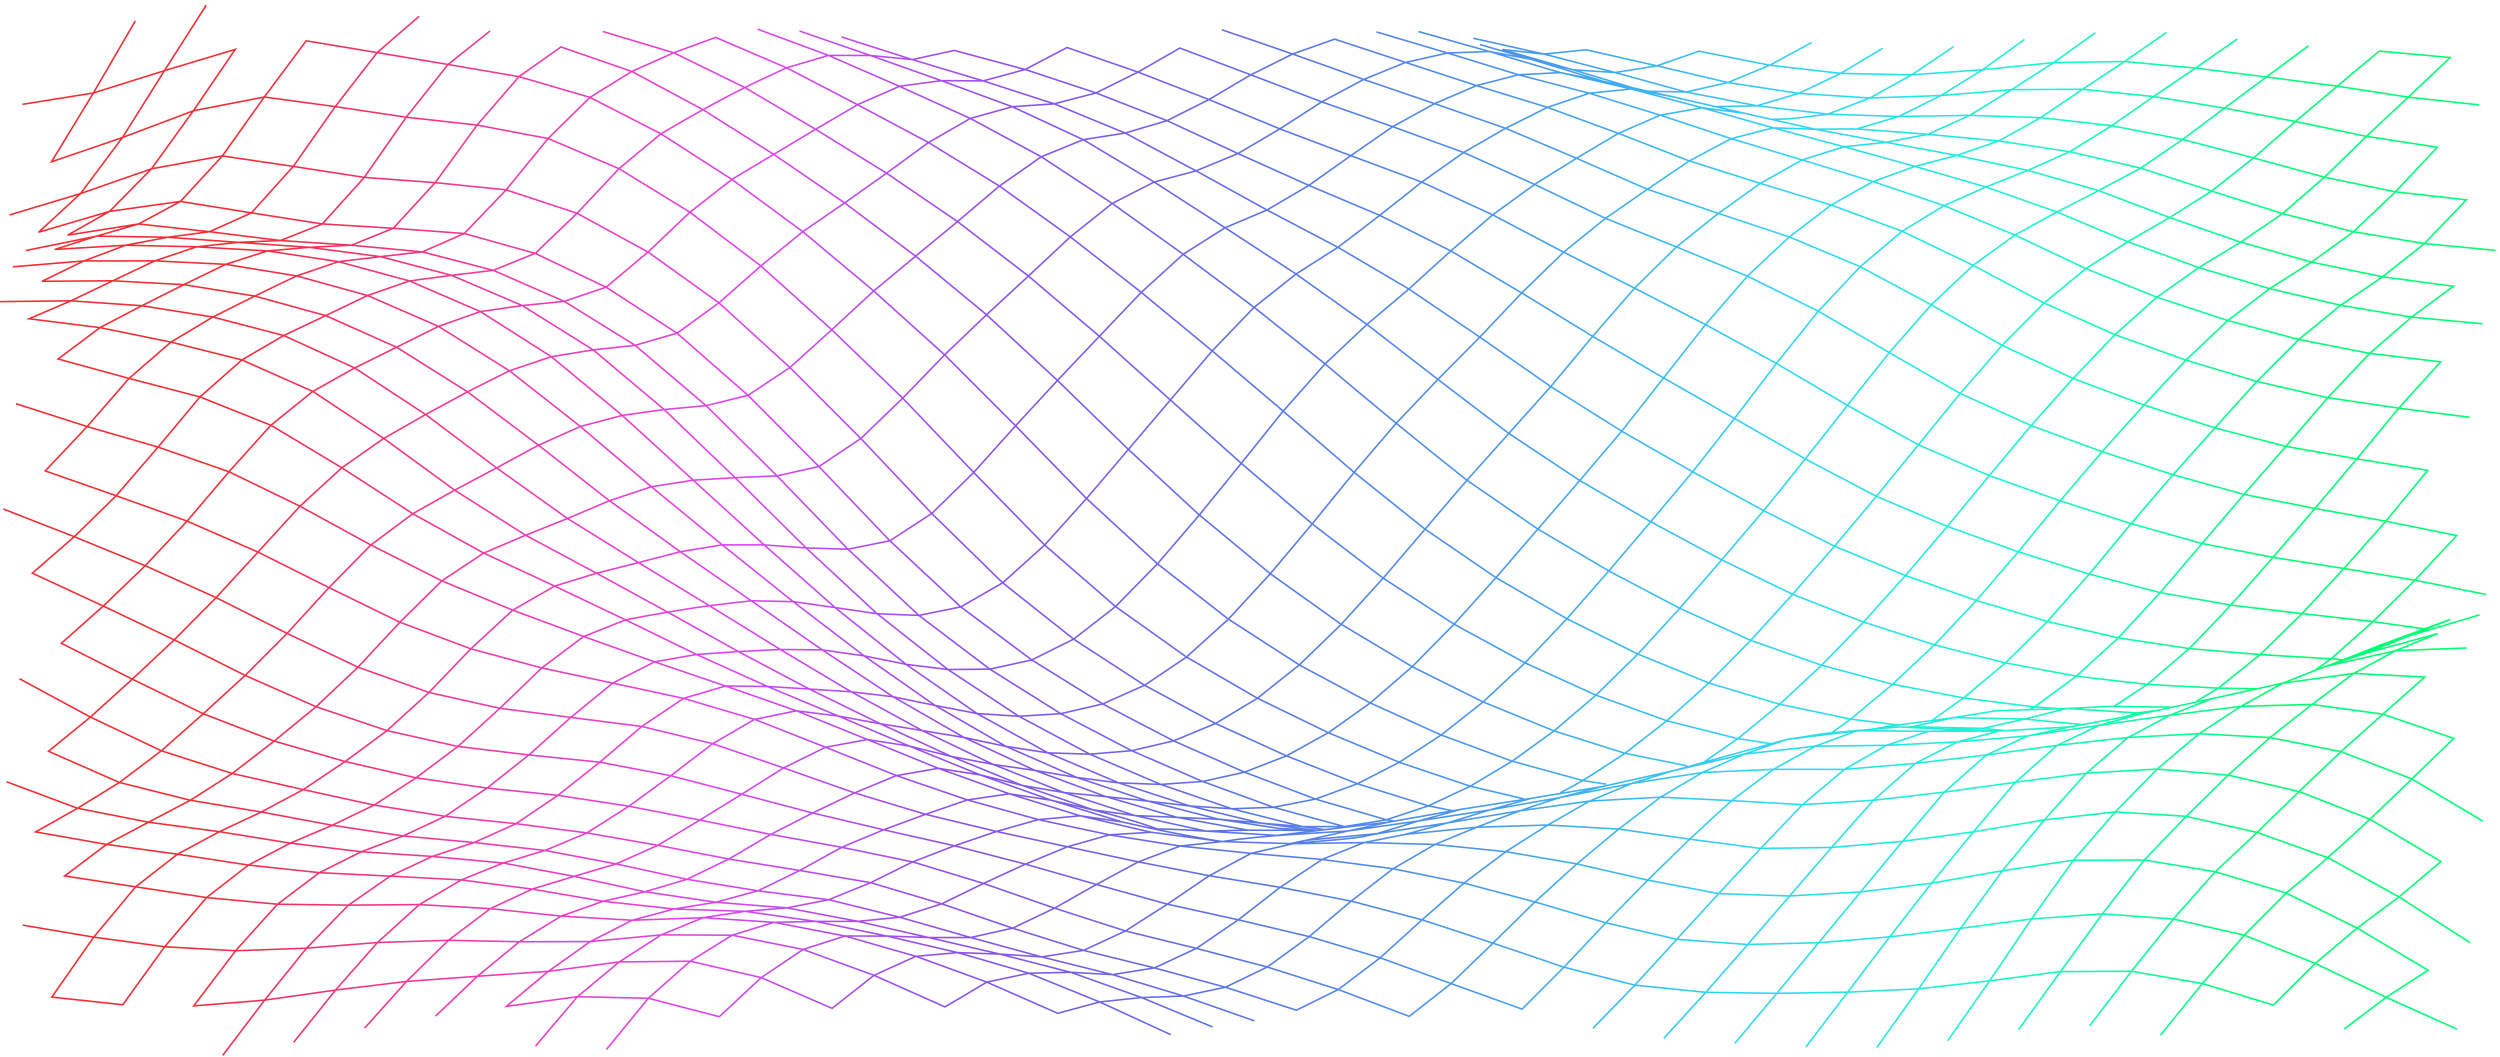 <?xml version="1.0" encoding="utf-8"?>
<svg xmlns="http://www.w3.org/2000/svg" fill="none" height="100%" overflow="visible" preserveAspectRatio="none" style="display: block;" viewBox="0 0 485 205" width="100%">
<path d="M37.511 21.492C41.979 20.625 46.807 19.687 51.275 18.822M51.275 18.822C53.936 15.248 56.743 11.488 59.404 7.915C63.872 8.656 68.7 9.459 73.168 10.201M51.275 18.822C48.607 22.569 45.813 26.5 43.145 30.249M51.275 18.822C55.74 19.424 60.57 20.077 65.035 20.68M31.878 13.717C36.358 12.368 41.158 10.925 45.638 9.579C42.97 13.492 40.176 17.581 37.508 21.492M22.533 96.168C27.022 97.775 31.807 99.485 36.296 101.09M36.296 101.092C38.952 97.965 41.773 94.641 44.425 91.516M36.296 101.092C33.653 103.906 30.81 106.936 28.167 109.752M36.296 101.092C40.795 103.056 45.561 105.14 50.059 107.104M44.425 91.514C39.936 89.955 35.151 88.291 30.662 86.731M30.662 86.733C28.01 89.812 25.185 93.092 22.533 96.17M85.072 63.317C80.574 61.359 75.808 59.285 71.309 57.327C73.851 56.444 76.897 55.387 79.439 54.502M85.069 63.317C87.614 62.419 90.657 61.346 93.199 60.448M85.069 63.317C82.506 64.593 79.506 66.087 76.94 67.362C81.454 70.201 86.183 73.171 90.7 76.009C95.23 79.417 99.934 82.959 104.464 86.369C107.011 85.232 110.045 83.875 112.593 82.739M85.069 63.317C89.586 66.144 94.316 69.104 98.833 71.929M93.199 60.448C88.7 58.506 83.934 56.444 79.435 54.5M93.199 60.448C95.713 60.088 98.811 59.642 101.328 59.28M93.199 60.448C97.716 63.319 102.442 66.323 106.959 69.196M79.439 54.502C74.962 53.286 70.152 51.982 65.675 50.766M79.439 54.502C84.746 53.758 90.356 53.045 95.697 52.439C98.242 51.408 101.282 50.179 103.827 49.15C99.35 47.897 94.543 46.553 90.066 45.299C92.703 42.551 95.556 39.581 98.196 36.831C102.682 38.312 107.473 39.892 111.959 41.373C109.322 43.893 106.464 46.63 103.83 49.15M120.082 32.717C124.599 35.491 129.329 38.395 133.846 41.167C136.455 39.126 139.366 36.848 141.975 34.807M120.082 32.717C115.59 30.808 110.818 28.782 106.322 26.873M120.082 32.717C117.439 35.531 114.596 38.559 111.953 41.373C116.461 43.836 121.209 46.429 125.716 48.892M141.975 34.805C137.455 31.898 132.732 28.857 128.212 25.95C125.593 28.131 122.701 30.536 120.082 32.715M141.975 34.805C144.563 33.26 147.517 31.494 150.104 29.947M141.975 34.805C146.501 38.137 151.212 41.607 155.735 44.939M182.622 15.641C178.133 14.05 173.348 12.353 168.859 10.762C171.366 11.007 174.474 11.311 176.988 11.558M182.622 15.641C180.111 15.981 177.01 16.403 174.493 16.745M182.622 15.641C187.111 17.292 191.896 19.051 196.385 20.702M182.619 15.641C185.127 15.657 188.244 15.679 190.748 15.694M190.748 15.694C186.268 14.348 181.465 12.905 176.985 11.558M190.748 15.694C193.281 15.006 196.342 14.171 198.878 13.481M190.748 15.694C195.232 17.144 200.025 18.694 204.509 20.141M56.33 163.566C60.795 164.108 65.629 164.696 70.094 165.238M56.33 163.566C58.878 162.48 61.912 161.186 64.46 160.101M56.33 163.566C51.862 162.846 47.035 162.067 42.567 161.347M56.33 163.566C53.758 164.914 50.77 166.479 48.201 167.825C52.666 168.302 57.5 168.818 61.964 169.297C59.358 171.259 56.441 173.455 53.835 175.419M70.091 165.238C72.635 164.278 75.675 163.133 78.22 162.175M70.091 165.238C67.527 166.518 64.527 168.017 61.961 169.297C71.078 169.719 80.374 170.193 89.485 170.705M70.091 165.238C74.555 165.532 79.389 165.852 83.851 166.145M78.22 162.175C73.752 161.502 68.924 160.774 64.457 160.101M78.22 162.175C80.777 160.979 83.792 159.566 86.349 158.368M78.22 162.175C82.685 162.588 87.519 163.034 91.983 163.446M126.996 128.401C124.43 129.701 121.433 131.222 118.867 132.524C114.399 131.568 109.571 130.536 105.104 129.58C107.71 127.622 110.627 125.435 113.233 123.478M126.996 128.401C122.507 126.795 117.722 125.084 113.233 123.48M126.996 128.401C129.513 127.956 132.606 127.41 135.126 126.965M126.996 128.401C131.483 129.926 136.273 131.557 140.76 133.082M113.233 123.478C108.744 121.811 103.962 120.037 99.473 118.371M113.233 123.478C115.781 122.467 118.818 121.264 121.362 120.255M167.643 127.238C163.114 123.778 158.409 120.183 153.88 116.72C156.394 117.075 159.492 117.514 162.009 117.872M167.643 127.238C170.169 127.748 173.253 128.373 175.773 128.88M167.643 127.238C165.129 126.879 162.031 126.433 159.514 126.071M167.643 127.238C172.163 130.397 176.887 133.696 181.404 136.854M175.77 128.882C171.237 125.256 166.539 121.498 162.006 117.872M175.77 128.882C178.28 129.191 181.385 129.576 183.899 129.887M175.77 128.882C180.29 132.014 185.013 135.287 189.533 138.419M162.006 117.872C157.471 113.862 152.781 109.719 148.246 105.709M162.006 117.872C164.526 118.238 167.622 118.688 170.136 119.055C172.643 119.158 175.76 119.289 178.265 119.39M202.656 105.733C207.192 109.666 211.884 113.738 216.42 117.671M216.417 117.671C219.054 114.981 221.909 112.07 224.546 109.379M216.417 117.671C213.81 119.697 210.893 121.964 208.287 123.99M216.417 117.671C220.94 120.889 225.657 124.243 230.18 127.463M224.546 109.379C220.004 105.199 215.324 100.891 210.783 96.713C208.136 99.651 205.299 102.798 202.653 105.733M224.546 109.379C227.198 106.287 230.023 102.997 232.675 99.905M224.546 109.379C229.078 112.915 233.777 116.581 238.309 120.116C240.955 117.247 243.796 114.168 246.439 111.302M251.43 53.158C255.953 56.376 260.67 59.728 265.193 62.944M265.193 62.944C267.814 60.726 270.701 58.285 273.322 56.069M265.193 62.944C262.559 65.422 259.697 68.115 257.064 70.593M265.193 62.944C269.722 66.453 274.424 70.097 278.956 73.606M273.322 56.069C268.808 53.414 264.073 50.631 259.559 47.976M273.322 56.069C275.953 53.679 278.821 51.068 281.452 48.676M273.322 56.069C277.842 59.135 282.565 62.339 287.086 65.405M259.559 47.978C256.962 49.633 254.023 51.505 251.43 53.16M259.559 47.978C255.057 45.608 250.303 43.11 245.799 40.742M259.559 47.978C264.971 43.902 270.439 39.647 275.664 35.447C278.298 33.549 281.295 31.47 283.947 29.583M313.969 25.877C309.48 24.229 304.695 22.474 300.206 20.828C302.744 19.974 305.794 18.947 308.335 18.091M313.966 25.877C316.514 24.769 319.548 23.452 322.096 22.344M322.096 22.344C317.612 20.96 312.815 19.477 308.332 18.091M322.096 22.344C324.613 21.898 327.705 21.351 330.225 20.903M322.096 22.344C326.582 23.829 331.373 25.414 335.859 26.899M308.332 18.091C303.858 16.924 299.049 15.668 294.572 14.5C292.043 15.156 288.975 15.95 286.443 16.606M308.332 18.091C310.843 17.833 313.954 17.513 316.462 17.257C318.991 17.736 322.062 18.314 324.591 18.793M348.979 18.115C353.444 18.407 358.278 18.72 362.743 19.011M362.743 19.011C365.321 17.586 368.293 15.946 370.872 14.52M362.743 19.011C360.198 19.989 357.161 21.159 354.613 22.139M362.743 19.011C367.207 18.859 372.041 18.696 376.503 18.544M370.872 14.52C366.407 14.43 361.573 14.33 357.108 14.238M370.872 14.52C373.472 12.77 376.398 10.799 379.001 9.047M370.872 14.52C375.337 14.198 380.171 13.847 384.635 13.525M357.108 14.238C354.548 15.458 351.536 16.895 348.979 18.113M357.108 14.238C352.647 13.721 347.813 13.165 343.348 12.651M357.108 14.238C359.699 12.684 362.65 10.912 365.238 9.358M103.888 202.941C106.541 199.813 109.365 196.49 112.018 193.362M112.018 193.362C107.55 193.967 102.722 194.62 98.254 195.223C100.876 193.036 103.765 190.623 106.384 188.438M112.018 193.362C114.636 191.186 117.528 188.785 120.147 186.609M112.018 193.362C116.482 193.459 121.316 193.563 125.778 193.66C128.406 191.338 131.28 188.796 133.907 186.474C129.443 186.518 124.609 186.567 120.144 186.611M106.384 188.438C110.851 187.845 115.682 187.202 120.147 186.609M106.384 188.438C108.987 186.591 111.907 184.517 114.513 182.667M106.384 188.438C101.919 188.747 97.085 189.085 92.623 189.394M138.901 175.035C143.366 175.391 148.2 175.775 152.665 176.128M152.665 176.128C155.188 175.636 158.274 175.035 160.794 174.545C156.329 173.985 151.498 173.378 147.031 172.817M152.665 176.128C150.157 176.335 147.049 176.591 144.535 176.799M152.665 176.128C157.132 176.975 161.96 177.891 166.428 178.739M147.031 172.815C144.495 173.508 141.434 174.342 138.901 175.033M138.901 175.033C134.436 174.375 129.606 173.663 125.141 173.003M138.901 175.033C136.381 175.441 133.286 175.94 130.772 176.346M187.678 155.183C192.155 156.426 196.964 157.759 201.441 159.001M201.438 159.001C203.949 158.774 207.059 158.492 209.567 158.264M201.438 159.001C198.905 159.719 195.844 160.586 193.308 161.303C202.413 163.285 211.706 165.278 220.832 167.205C223.377 166.245 226.417 165.097 228.961 164.137M201.438 159.001C205.906 159.961 210.733 160.999 215.201 161.959C217.712 161.802 220.823 161.61 223.33 161.456C227.795 162.04 232.626 162.674 237.094 163.259M209.567 158.267C205.084 156.876 200.287 155.389 195.804 153.998M209.567 158.267C212.081 158.635 215.18 159.09 217.697 159.458M209.567 158.267C214.038 159.304 218.86 160.421 223.327 161.456M195.807 153.998C193.29 154.367 190.191 154.817 187.678 155.186M254.783 161.103L248.094 160.707C244.362 160.138 240.183 159.5 236.451 158.931C238.958 159.16 242.069 159.445 244.58 159.677M244.58 159.677C247.903 160.14 252.19 160.723 255.556 161.103M244.58 159.677C247.091 159.889 250.202 160.151 252.71 160.363M285.227 152.526C288.553 153.31 292.31 154.197 295.633 154.978M285.227 152.526C280.741 151.012 275.95 149.397 271.464 147.883M285.227 152.526C282.67 153.725 279.655 155.139 277.098 156.338M293.353 147.671C297.83 148.896 302.64 150.211 307.117 151.436C308.237 151.608 310.489 151.954 311.606 152.127M293.357 147.673C290.769 149.22 287.815 150.981 285.227 152.528M293.357 147.673C288.867 146.015 284.083 144.25 279.593 142.592M293.357 147.673C295.963 145.79 298.883 143.68 301.486 141.8C305.969 143.213 310.766 144.722 315.246 146.135M334.003 108.618C338.502 110.798 343.265 113.107 347.764 115.287M347.764 115.287C345.117 118.198 342.281 121.321 339.634 124.235C344.124 125.804 348.908 127.479 353.398 129.05M347.764 115.287C352.256 117.051 357.035 118.925 361.527 120.686M347.764 115.285C350.416 112.244 353.244 109 355.893 105.961M355.893 105.961C351.395 103.709 346.631 101.324 342.13 99.07C339.477 102.187 336.653 105.502 334 108.616M355.893 105.961C358.549 102.802 361.367 99.445 364.023 96.287M355.893 105.961C360.389 107.819 365.161 109.792 369.656 111.65M396.537 58.779C392.032 56.385 387.281 53.862 382.777 51.468C385.383 49.587 388.3 47.482 390.906 45.601C395.405 47.729 400.171 49.984 404.669 52.112M396.54 58.779C399.159 56.632 402.054 54.259 404.669 52.112M404.669 52.112C407.263 50.446 410.202 48.559 412.799 46.89M404.669 52.112C409.165 53.924 413.937 55.848 418.433 57.66M445.313 23.567C440.849 22.724 436.021 21.812 431.553 20.969C434.159 19.033 437.076 16.868 439.682 14.933M445.313 23.567C447.935 21.357 450.821 18.925 453.443 16.718M445.313 23.567C442.689 25.849 439.809 28.354 437.184 30.638C441.661 31.854 446.47 33.163 450.947 34.379M445.313 23.567C449.781 24.505 454.609 25.518 459.077 26.456M453.443 16.716C448.978 16.136 444.147 15.511 439.679 14.931M453.443 16.716C456.061 14.52 458.951 12.099 461.572 9.903C466.037 10.311 470.871 10.755 475.335 11.163C472.702 13.653 469.84 16.358 467.206 18.848M453.443 16.716C457.911 17.407 462.738 18.155 467.206 18.846M439.682 14.933C435.215 14.372 430.384 13.768 425.919 13.207M439.682 14.933C442.289 13.004 445.206 10.845 447.812 8.917M235.235 199.231C230.74 197.368 225.967 195.39 221.472 193.526C223.977 193.435 227.094 193.32 229.601 193.23M243.365 198.05C238.875 196.479 234.091 194.801 229.601 193.23M229.601 193.23C225.121 191.879 220.321 190.431 215.841 189.078M229.601 193.23C231.638 192.802 234.42 192.219 236.457 191.791L237.731 191.524L239.706 190.57C241.559 189.677 244.008 188.496 245.86 187.602C248.466 185.711 251.386 183.59 253.99 181.7C249.519 180.641 244.7 179.5 240.226 178.443C242.832 176.421 245.749 174.159 248.356 172.138C252.823 173.007 257.651 173.945 262.116 174.815C259.494 177.035 256.608 179.48 253.987 181.7M270.248 168.538C274.716 169.443 279.544 170.42 284.012 171.325M284.012 171.325C286.618 169.37 289.535 167.181 292.141 165.225M284.012 171.325C281.387 173.625 278.51 176.145 275.882 178.447M284.012 171.325C288.489 172.513 293.298 173.788 297.772 174.976M292.138 165.225C287.673 164.771 282.839 164.278 278.375 163.824M292.138 165.225C294.735 163.574 297.67 161.705 300.267 160.054M292.138 165.225C296.606 165.995 301.434 166.83 305.901 167.6M278.375 163.824C273.913 163.709 269.079 163.581 264.614 163.464C262.07 164.488 259.033 165.711 256.485 166.737M278.375 163.824C286.261 160.54 294.338 157.227 302.763 154.698C298.295 155.486 293.467 156.34 288.999 157.128C291.538 156.421 294.597 155.567 297.129 154.861C301.597 154.122 306.424 153.321 310.892 152.581C308.36 153.239 305.292 154.038 302.763 154.696M278.378 163.824C275.793 165.324 272.833 167.042 270.248 168.54M416.574 132.782C421.039 133.014 425.873 133.263 430.338 133.495M416.574 132.782C419.196 130.538 422.079 128.068 424.704 125.821M416.574 132.782C412.11 132.259 407.276 131.694 402.811 131.171M416.574 132.782C414.547 134.118 412.103 135.724 410.076 137.057M430.335 133.497C432.947 131.405 435.852 129.081 438.464 126.991M438.464 126.989C433.999 126.609 429.165 126.199 424.704 125.821M438.464 126.989C441.101 124.411 443.956 121.617 446.593 119.039M438.464 126.989C442.929 127.256 447.763 127.545 452.227 127.812C454.855 125.475 457.729 122.919 460.357 120.582M424.704 125.821C420.236 125.148 415.408 124.418 410.94 123.745M424.704 125.821C433.433 117.075 441.258 107.806 449.092 98.64M465.348 79.179C469.812 79.755 474.643 80.377 479.111 80.953M459.717 68.552C464.181 69.086 469.015 69.662 473.48 70.196C470.834 73.12 467.997 76.254 465.351 79.179M459.717 68.552C457.077 71.346 454.23 74.359 451.587 77.153M459.717 68.552C462.341 66.281 465.221 63.789 467.846 61.518M465.351 79.179C460.883 78.521 456.055 77.81 451.587 77.153M465.351 79.179C462.695 82.394 459.877 85.808 457.221 89.024M352.819 182.89C357.284 182.524 362.118 182.124 366.579 181.758M366.583 181.758C369.241 178.352 372.053 174.746 374.712 171.341M366.583 181.758C363.921 185.267 361.115 188.97 358.453 192.479M366.583 181.758C371.047 181.219 375.881 180.637 380.346 180.1M374.712 171.341C370.247 171.893 365.416 172.488 360.949 173.04C358.293 176.258 355.475 179.674 352.819 182.892M374.712 171.341C377.367 168.085 380.186 164.631 382.841 161.376M374.712 171.341C379.18 170.553 384.008 169.703 388.472 168.918C391.128 165.697 393.946 162.283 396.602 159.063M415.356 138.498C410.857 139.322 406.088 140.196 401.592 141.017C397.054 141.273 392.195 141.579 387.657 141.818C383.198 141.835 378.533 141.855 374.069 141.873M435.393 181.422C439.889 183.214 444.661 185.117 449.156 186.907M435.393 181.422C430.922 180.403 426.101 179.306 421.63 178.286M435.393 181.422C432.741 184.483 429.916 187.743 427.264 190.802C431.747 192.164 436.544 193.62 441.027 194.982C443.664 192.362 446.519 189.526 449.156 186.907M449.156 186.907C453.655 189.054 458.421 191.33 462.92 193.477M449.153 186.907C451.775 184.695 454.661 182.259 457.283 180.047C452.784 177.823 448.021 175.47 443.519 173.245M443.519 173.245C440.882 175.898 438.027 178.77 435.39 181.422M443.519 173.245C439.039 171.901 434.239 170.46 429.759 169.116M443.519 173.245C452.163 166.203 460.144 158.659 467.908 151.114M465.412 174.002C462.806 175.94 459.889 178.11 457.283 180.045C461.797 182.727 466.532 185.538 471.046 188.222C468.449 189.902 465.514 191.8 462.917 193.477M465.412 174.002C469.932 176.916 474.655 179.961 479.176 182.875M465.412 174.002C468.034 171.787 470.92 169.346 473.542 167.128C469.028 164.437 464.292 161.619 459.778 158.929C455.286 157.174 450.507 155.307 446.018 153.552M465.412 174.002C460.904 171.513 456.16 168.895 451.649 166.406C447.16 164.804 442.375 163.098 437.885 161.498C440.522 158.92 443.378 156.13 446.015 153.552M462.917 193.477C460.31 195.448 457.394 197.655 454.787 199.626M462.917 193.477C467.415 195.501 472.182 197.646 476.677 199.67M451.009 129.326C453.557 128.496 456.584 127.51 459.138 126.678M464.772 126.225C467.32 125.19 470.357 123.956 472.902 122.924C468.425 124.144 463.615 125.457 459.141 126.678C461.689 125.649 464.726 124.422 467.271 123.394M464.772 126.225C462.197 127.622 459.218 129.238 456.643 130.637M464.772 126.225C469.237 126.058 474.071 125.874 478.536 125.707M467.268 123.394C463.015 124.958 458.446 126.636 454.193 128.201M467.268 123.394C471.748 122.054 476.551 120.617 481.031 119.278M467.268 123.394C469.815 122.374 472.852 121.16 475.397 120.143C470.905 121.794 466.126 123.55 461.634 125.203M442.882 132.526C445.572 131.502 448.507 130.246 451.227 129.278C455.637 128.284 460.366 127.218 464.775 126.225M442.882 132.526C438.399 133.511 433.605 134.566 429.119 135.552C426.562 136.552 423.55 137.73 420.99 138.732C418.377 140.127 415.473 141.674 412.86 143.067M442.882 132.526C440.273 133.972 437.365 135.585 434.753 137.033M442.882 132.526C447.353 131.913 452.175 131.251 456.646 130.637M456.643 130.637C454.037 132.568 451.12 134.729 448.513 136.66M456.643 130.637C461.107 130.864 465.941 131.112 470.403 131.341C467.775 133.672 464.901 136.216 462.274 138.545M407.229 140.716C409.765 140.026 412.827 139.189 415.359 138.498C419.839 137.538 424.639 136.512 429.122 135.552M407.229 140.716C416.316 139.359 425.596 138.114 434.753 137.033M407.229 140.716C402.752 141.376 397.943 142.087 393.466 142.749C389.001 143.135 384.167 143.55 379.703 143.936C382.251 143.272 385.288 142.482 387.832 141.818M407.229 140.716C404.826 141.864 402.069 143.182 399.666 144.332L399.1 144.601M434.753 137.033C432.153 138.73 429.224 140.641 426.624 142.339M434.753 137.033C439.218 136.912 444.052 136.781 448.516 136.66M382.841 161.376C385.494 158.238 388.315 154.901 390.971 151.76C395.435 151.189 400.266 150.569 404.731 149.997M382.841 161.376C378.377 161.976 373.546 162.625 369.081 163.226M396.602 159.063C392.134 159.814 387.306 160.626 382.838 161.376M396.602 159.063C401.066 158.56 405.9 158.017 410.365 157.514C407.713 160.568 404.888 163.828 402.236 166.885M396.602 159.063C399.251 156.11 402.082 152.95 404.731 149.997M404.731 149.997C409.196 149.736 414.03 149.456 418.494 149.196M404.731 149.997C407.356 147.761 410.239 145.303 412.86 143.067M412.86 143.067C408.396 143.563 403.562 144.102 399.097 144.599M412.86 143.067C417.325 142.831 422.159 142.575 426.624 142.339M399.1 144.601C396.472 146.916 393.598 149.447 390.971 151.762C386.503 152.383 381.675 153.051 377.207 153.672M399.1 144.601C397.934 144.76 395.586 145.077 394.42 145.236C391.577 145.623 388.18 146.084 385.337 146.47M426.624 142.339C431.085 142.579 435.919 142.84 440.384 143.08M380.343 180.098C383.007 176.432 385.808 172.581 388.472 168.915C392.94 168.255 397.768 167.543 402.236 166.883M380.343 180.098C377.675 183.949 374.881 187.982 372.213 191.833M380.343 180.098C384.808 179.509 389.638 178.871 394.106 178.282M402.236 166.885C399.568 170.621 396.774 174.543 394.106 178.282M402.236 166.885C406.7 166.872 411.534 166.858 415.999 166.845M418.491 149.194C415.854 151.895 412.999 154.813 410.362 157.512C414.827 157.788 419.661 158.088 424.125 158.364C421.485 161.118 418.636 164.093 415.996 166.845M432.255 150.365C427.79 149.986 422.956 149.575 418.491 149.198C421.113 146.987 423.999 144.55 426.621 142.341M432.255 150.365C436.725 151.401 441.547 152.517 446.018 153.552M432.255 150.365C434.882 148.008 437.756 145.437 440.384 143.082M394.106 178.282C391.435 182.221 388.648 186.342 385.977 190.281M394.106 178.282C398.571 177.96 403.405 177.609 407.869 177.286M415.999 166.845C413.34 170.259 410.528 173.872 407.869 177.286M415.999 166.845C420.467 167.582 425.294 168.379 429.762 169.116M432.258 150.365C429.621 152.961 426.765 155.77 424.128 158.366C428.596 159.383 433.418 160.48 437.889 161.498C435.255 163.965 432.393 166.647 429.759 169.116M446.018 153.552C448.652 151.045 451.513 148.324 454.147 145.817C449.68 144.93 444.852 143.97 440.384 143.082M440.384 143.082C443.009 141.008 445.889 138.735 448.513 136.662C452.987 137.276 457.803 137.936 462.277 138.547M407.869 177.286C405.205 180.957 402.405 184.812 399.74 188.483C395.272 189.065 390.442 189.699 385.977 190.281M407.869 177.286C412.334 177.611 417.168 177.962 421.63 178.286M429.759 169.116C427.11 172.104 424.279 175.298 421.63 178.286M467.908 151.114C463.415 149.383 458.637 147.545 454.144 145.817C456.775 143.466 459.646 140.897 462.274 138.547C466.76 140.079 471.551 141.712 476.034 143.243C473.397 145.797 470.542 148.562 467.905 151.116M467.908 151.114C472.422 153.797 477.157 156.611 481.671 159.295M421.63 178.286C418.974 181.601 416.159 185.112 413.5 188.427M358.453 192.479C362.915 192.27 367.749 192.042 372.213 191.833M358.453 192.479C353.988 192.554 349.154 192.634 344.69 192.709M358.453 192.479C355.792 195.967 352.985 199.652 350.324 203.139M372.213 191.833C369.549 195.574 366.752 199.5 364.084 203.243M372.213 191.833C376.681 191.33 381.509 190.784 385.977 190.281M385.977 190.281C383.309 194.097 380.515 198.092 377.847 201.908M413.5 188.427C410.842 191.897 408.03 195.565 405.371 199.034M413.5 188.427C417.968 189.198 422.796 190.032 427.261 190.804C424.605 194.073 421.787 197.538 419.131 200.806M391.611 199.745C394.275 196.053 397.076 192.175 399.74 188.485C404.205 188.467 409.039 188.447 413.504 188.43M446.593 119.039C449.237 116.192 452.08 113.133 454.723 110.286M446.593 119.039C442.129 118.505 437.295 117.927 432.83 117.393M460.357 120.584C455.892 120.083 451.058 119.542 446.593 119.041M460.357 120.584C463.511 121.034 467.16 121.557 470.317 122.01M460.357 120.584C462.994 117.98 465.849 115.159 468.486 112.555C464.018 111.82 459.191 111.023 454.723 110.289M454.723 110.286C457.372 107.298 460.203 104.105 462.852 101.114M454.723 110.286C450.255 109.584 445.427 108.827 440.962 108.128C436.495 107.254 431.667 106.309 427.199 105.435M482.246 115.312C477.779 114.418 472.951 113.451 468.483 112.555C471.126 109.741 473.969 106.711 476.612 103.897C472.145 102.994 467.317 102.019 462.849 101.116M462.852 101.114C465.508 97.887 468.326 94.464 470.982 91.236C466.517 90.516 461.689 89.741 457.221 89.022M462.852 101.114C458.384 100.311 453.557 99.443 449.089 98.64M457.221 89.022C452.754 88.236 447.926 87.386 443.458 86.599M457.221 89.022C454.566 92.162 451.744 95.499 449.092 98.64M449.027 130.105C449.547 129.732 451.76 128.159 452.224 127.812L454.532 128M426.215 135.978C427.35 135.294 429.205 134.177 430.338 133.497C432.578 133.535 435.658 133.586 437.901 133.623M370.933 140.995L369.943 141.1M370.933 140.995C375.398 141.094 380.232 141.202 384.697 141.301M370.933 140.995C373.46 140.443 376.54 139.767 379.063 139.216M384.697 141.301C387.223 140.739 390.303 140.054 392.826 139.492M384.697 141.301C382.743 141.361 380.038 141.443 378.081 141.502M384.697 141.301C385.761 141.412 387.952 141.639 389.011 141.749M379.063 139.216C373.795 139.979 368.149 140.562 362.933 141.5M379.063 139.216C383.528 139.306 388.361 139.403 392.826 139.492M379.063 139.216C381.583 138.805 384.675 138.302 387.192 137.894C391.657 137.746 396.491 137.587 400.956 137.439C398.426 138.077 395.359 138.854 392.826 139.492M392.826 139.492C396.402 139.84 400.423 140.229 404.002 140.577M368.438 141.025C364.183 141.392 359.619 141.785 355.361 142.153M368.438 141.025C375.106 141.337 381.918 141.798 388.608 141.771M368.438 141.025C361.149 141.579 353.761 142.566 346.545 143.477M355.361 142.153C352.57 142.469 349.321 143.08 346.548 143.477M355.361 142.153C356.349 141.44 358.044 140.22 359.029 139.509M414.716 138.317C410.251 138.033 405.417 137.724 400.952 137.439C403.463 137.318 406.577 137.168 409.082 137.046C412.947 137.088 417.19 137.132 421.054 137.174M414.716 138.317C415.491 138.209 417.47 137.936 418.221 137.834M414.716 138.317C414.605 138.351 412.507 138.999 412.35 139.048M414.716 138.317L416.916 138.136M346.545 143.477C342.065 144.713 337.265 146.035 332.785 147.269M346.545 143.477C344.004 144.358 340.957 145.413 338.416 146.294C342.881 145.793 347.714 145.254 352.179 144.753M352.179 144.753C354.792 143.789 357.705 142.714 360.309 141.754C364.798 141.793 369.576 141.835 374.072 141.873M352.179 144.753C349.601 146.179 346.628 147.821 344.05 149.247M352.179 144.753C356.644 144.702 361.478 144.647 365.943 144.596M365.943 144.599C368.484 143.747 371.533 142.725 374.072 141.875C376.604 141.822 379.672 141.758 382.201 141.705M300.267 160.054C302.849 158.578 305.812 156.885 308.397 155.408M300.267 160.054C295.803 160.193 290.969 160.343 286.504 160.48M305.901 167.598C308.52 165.422 311.412 163.018 314.031 160.842M305.901 167.598C303.271 169.986 300.403 172.588 297.772 174.976M305.901 167.598C310.372 168.62 315.194 169.721 319.665 170.743M314.031 160.844C309.566 160.588 304.732 160.31 300.27 160.056M327.791 162.795C323.323 162.162 318.495 161.475 314.028 160.842C316.64 158.851 319.545 156.638 322.157 154.647M322.157 154.647C326.625 154.866 331.453 155.099 335.92 155.318M322.157 154.647C324.745 153.122 327.702 151.378 330.286 149.856M322.16 154.649C317.695 154.896 312.861 155.163 308.397 155.411M308.397 155.408C310.945 154.34 313.978 153.069 316.526 152.001M308.397 155.408C303.932 156.031 299.101 156.704 294.637 157.324C290.169 158.072 285.341 158.882 280.873 159.63M335.92 155.318C340.385 155.574 345.219 155.852 349.684 156.108C347.044 158.865 344.194 161.842 341.554 164.598M335.92 155.318C338.53 153.369 341.441 151.195 344.05 149.247M330.29 149.856C325.822 150.553 320.994 151.306 316.529 152.001M344.05 149.247C339.585 149.445 334.751 149.659 330.286 149.858C332.834 148.741 335.868 147.41 338.416 146.296M344.05 149.247C348.515 149.251 353.348 149.255 357.813 149.26M338.419 146.294C333.948 147.34 329.129 148.467 324.656 149.516M324.656 149.516C322.108 150.295 319.077 151.222 316.526 152.003C312.058 152.879 307.231 153.824 302.763 154.7M324.656 149.516C327.188 148.816 330.246 147.971 332.785 147.271M324.656 149.516C320.172 150.516 315.379 151.584 310.895 152.583M297.772 174.976C295.135 177.565 292.28 180.37 289.643 182.958M297.772 174.976C302.252 176.293 307.055 177.706 311.535 179.023C314.175 176.335 317.025 173.431 319.665 170.743M319.665 170.743C322.302 168.165 325.157 165.373 327.794 162.795M319.665 170.743C324.132 171.59 328.96 172.506 333.425 173.356M341.554 164.598C337.09 164.014 332.259 163.382 327.791 162.798C330.422 160.376 333.29 157.739 335.92 155.32M341.554 164.598C338.911 167.448 336.068 170.509 333.425 173.356M341.554 164.598C346.019 164.537 350.853 164.468 355.318 164.406C352.665 167.474 349.841 170.745 347.188 173.815M333.425 173.356C330.779 176.24 327.942 179.337 325.296 182.223M333.425 173.356C337.89 173.506 342.724 173.667 347.188 173.817M363.447 155.254C358.982 155.53 354.148 155.83 349.687 156.108C352.315 153.894 355.189 151.473 357.816 149.26M371.573 148.099C367.109 148.476 362.275 148.885 357.81 149.262C360.395 147.779 363.358 146.079 365.939 144.599C370.404 144.384 375.238 144.151 379.7 143.936M325.296 182.223C322.649 185.119 319.812 188.224 317.166 191.12M325.296 182.223C329.76 182.552 334.594 182.908 339.059 183.237M347.188 173.815C344.536 176.889 341.711 180.162 339.059 183.237M347.188 173.815C351.653 173.563 356.487 173.29 360.952 173.038C364.847 168.346 368.807 163.499 372.801 158.851C374.173 157.24 375.841 155.278 377.21 153.669C378.546 152.486 380.371 150.869 381.706 149.688C382.74 148.772 384.309 147.382 385.34 146.468C386.518 145.927 388.546 145.002 389.728 144.462C390.737 144.038 392.595 143.078 393.638 142.714C396.106 142.189 399.134 141.542 401.602 141.019M369.078 163.226C364.613 163.61 359.779 164.025 355.315 164.409C357.964 161.425 360.795 158.238 363.444 155.256M377.207 153.669C372.743 154.184 367.909 154.74 363.444 155.254C366.078 152.937 368.943 150.412 371.573 148.097M385.337 146.468C380.863 146.998 376.047 147.567 371.576 148.097C374.146 146.781 377.14 145.25 379.706 143.934M339.059 183.237C336.41 186.258 333.582 189.482 330.93 192.506M339.059 183.237C343.524 183.124 348.358 183.003 352.822 182.89C350.167 186.097 347.348 189.502 344.693 192.707M275.882 178.447C271.405 177.264 266.596 175.995 262.119 174.812M275.882 178.447C273.252 180.831 270.384 183.429 267.753 185.812M325.299 182.221C320.825 181.182 316.006 180.061 311.535 179.021C308.892 181.822 306.049 184.837 303.406 187.635C300.769 190.275 297.914 193.13 295.277 195.77C290.787 194.155 286.003 192.433 281.516 190.815C284.153 188.266 287.009 185.503 289.646 182.956M317.166 191.12C312.692 189.988 307.88 188.767 303.403 187.635C294.323 184.521 285.049 181.422 275.879 178.447M317.166 191.12C314.526 193.835 311.677 196.768 309.037 199.48M317.166 191.12C321.631 191.57 326.465 192.056 330.926 192.506M330.93 192.506C328.283 195.408 325.446 198.52 322.8 201.424M330.93 192.506C335.394 192.572 340.228 192.643 344.693 192.707M344.693 192.707C342.037 195.874 339.219 199.237 336.564 202.404M259.62 191.972C264.113 193.669 268.891 195.477 273.384 197.176C275.993 195.134 278.904 192.857 281.513 190.815C277.024 189.182 272.239 187.443 267.75 185.81M259.624 191.972C257.06 193.234 254.057 194.715 251.494 195.978C247.008 194.525 242.217 192.974 237.731 191.522C233.254 190.301 228.444 188.992 223.967 187.772C226.524 186.582 229.543 185.176 232.097 183.987M259.624 191.972C262.23 189.997 265.147 187.787 267.753 185.812M259.624 191.972C255.14 190.548 250.343 189.023 245.86 187.6C241.383 186.423 236.574 185.161 232.1 183.987M267.753 185.812C263.273 184.472 258.47 183.038 253.99 181.698M467.206 18.846C464.572 21.309 461.711 23.988 459.077 26.453M467.206 18.846C471.671 19.334 476.505 19.861 480.966 20.347M459.077 26.453C456.44 29.024 453.584 31.808 450.947 34.379M459.077 26.453C463.544 27.137 468.372 27.879 472.84 28.563C470.197 31.375 467.354 34.401 464.711 37.21M450.947 34.379C448.323 36.658 445.443 39.159 442.818 41.439M450.947 34.379C455.412 35.299 460.24 36.292 464.708 37.212M418.43 57.66C421.033 55.82 423.956 53.756 426.559 51.918M418.43 57.66C415.802 60.009 412.928 62.575 410.3 64.926M418.43 57.66C422.916 59.132 427.707 60.704 432.19 62.174M426.559 51.918C422.07 50.278 417.285 48.53 412.796 46.89M426.559 51.918C431.039 53.242 435.842 54.663 440.322 55.99C437.716 57.971 434.799 60.19 432.193 62.174M426.559 51.918C429.15 50.344 432.101 48.55 434.688 46.978C430.199 45.422 425.414 43.761 420.925 42.205M412.796 46.89C415.377 45.401 418.34 43.692 420.925 42.203M412.796 46.89C408.3 45.003 403.528 42.999 399.035 41.112C394.546 39.536 389.761 37.855 385.272 36.281M420.925 42.205C423.519 40.565 426.461 38.707 429.055 37.067C433.538 38.49 438.335 40.013 442.818 41.439M420.925 42.205C416.433 40.501 411.654 38.687 407.162 36.983M448.452 50.85C443.975 49.589 439.169 48.236 434.692 46.976C437.295 45.204 440.221 43.209 442.821 41.437M442.818 41.439C447.295 42.584 452.107 43.816 456.581 44.961M464.708 37.212C462.074 39.724 459.212 42.45 456.578 44.961M464.708 37.212C469.172 37.718 474.006 38.263 478.471 38.768C475.831 41.52 472.982 44.498 470.342 47.25M423.424 27.056C427.898 28.221 432.71 29.475 437.187 30.638C434.575 32.704 431.67 35.001 429.058 37.067C424.571 35.617 419.781 34.065 415.294 32.615M415.294 32.615C410.651 35.129 405.762 37.744 400.98 40.126C397.639 41.803 394.162 43.836 390.909 45.601C386.414 43.736 381.641 41.757 377.146 39.892C374.555 41.476 371.607 43.277 369.016 44.862M415.294 32.615C410.823 31.58 406.005 30.463 401.534 29.428C404.128 27.817 407.073 25.99 409.663 24.381C414.131 25.248 418.959 26.189 423.427 27.056C420.824 28.837 417.897 30.837 415.297 32.615M410.3 64.926C407.66 67.682 404.811 70.662 402.171 73.418C399.522 76.396 396.691 79.58 394.042 82.56C398.531 84.213 403.316 85.972 407.805 87.623C405.153 90.734 402.328 94.043 399.676 97.155M410.3 64.926C414.79 66.532 419.574 68.247 424.064 69.854C426.698 67.365 429.559 64.661 432.193 62.174M432.193 62.174C436.67 63.374 441.479 64.663 445.956 65.862M448.449 50.85C445.855 52.489 442.913 54.348 440.319 55.99C444.793 57.04 449.612 58.172 454.083 59.223C451.467 61.359 448.569 63.725 445.953 65.862M462.212 53.697C457.744 52.772 452.917 51.774 448.449 50.852C451.055 48.963 453.975 46.848 456.578 44.961M462.212 53.697C466.68 54.295 471.511 54.939 475.975 55.535C473.369 57.453 470.452 59.6 467.846 61.518M462.212 53.697C464.825 51.624 467.729 49.322 470.342 47.25M456.578 44.961C461.046 45.703 465.874 46.506 470.342 47.25M470.342 47.25C474.806 47.678 479.64 48.139 484.102 48.565M445.953 65.862C443.316 68.501 440.461 71.359 437.824 73.999M445.953 65.862C450.421 66.733 455.249 67.678 459.717 68.55M467.846 61.518C463.378 60.774 458.55 59.969 454.086 59.225C456.689 57.455 459.615 55.464 462.215 53.697M467.846 61.518C472.311 61.938 477.145 62.39 481.609 62.809M437.824 73.999C435.178 76.932 432.341 80.075 429.694 83.008M437.824 73.999C442.295 75.023 447.116 76.129 451.584 77.153M451.587 77.153C448.935 80.234 446.11 83.515 443.458 86.599M388.411 66.987C391.048 64.323 393.903 61.441 396.54 58.777C401.039 60.788 405.805 62.915 410.303 64.926M388.411 66.987C383.9 64.414 379.158 61.708 374.647 59.135M388.411 66.987C385.758 70.035 382.934 73.281 380.281 76.327C375.767 73.727 371.032 70.997 366.521 68.397M437.827 74.001C433.344 72.65 428.544 71.205 424.064 69.856C421.421 72.69 418.577 75.74 415.934 78.574C411.442 76.892 406.663 75.102 402.174 73.421C397.675 71.317 392.909 69.09 388.411 66.989M443.458 86.599C440.809 89.635 437.981 92.875 435.329 95.914M364.023 96.287C366.678 93.023 369.496 89.558 372.152 86.292M364.023 96.287C359.518 93.919 354.764 91.421 350.262 89.053M369.656 111.65C372.309 108.538 375.133 105.228 377.786 102.118M369.656 111.65C367.01 114.592 364.176 117.742 361.527 120.683M369.656 111.65C374.146 113.233 378.931 114.917 383.417 116.499M377.783 102.118C373.287 100.214 368.515 98.192 364.019 96.287M391.546 107.044C387.057 105.438 382.272 103.725 377.783 102.12C380.438 98.9 383.257 95.486 385.912 92.268M391.546 107.044C388.894 110.127 386.069 113.414 383.417 116.499M391.546 107.044C396.029 108.452 400.826 109.962 405.309 111.37C402.66 114.365 399.829 117.567 397.18 120.564C392.7 119.24 387.897 117.823 383.417 116.499M391.546 107.044C394.202 103.813 397.02 100.386 399.676 97.155M385.912 92.266C381.414 90.313 376.647 88.243 372.149 86.29M372.152 86.292C374.807 83.037 377.626 79.585 380.281 76.329M372.152 86.292C367.641 83.78 362.899 81.138 358.389 78.627M399.676 97.155C395.186 95.561 390.401 93.862 385.915 92.266C388.571 89.097 391.389 85.729 394.045 82.562M399.676 97.155C404.159 98.596 408.956 100.139 413.439 101.58M394.042 82.562C389.543 80.525 384.777 78.366 380.278 76.329M366.521 68.397C358.352 78.576 350.465 88.958 342.133 99.068C337.625 96.599 332.877 93.999 328.37 91.527M366.521 68.397C362.007 65.764 357.272 62.999 352.758 60.366C355.401 57.559 358.244 54.538 360.887 51.73C365.395 54.153 370.143 56.709 374.65 59.132C372.001 62.154 369.17 65.376 366.521 68.397ZM383.417 116.499C380.777 119.291 377.93 122.301 375.287 125.093M429.695 83.006C425.211 81.562 420.414 80.017 415.931 78.572C413.285 81.52 410.451 84.674 407.802 87.623C412.288 89.079 417.079 90.637 421.565 92.094C418.913 95.19 416.088 98.483 413.436 101.58C417.916 102.833 422.722 104.18 427.199 105.435M413.439 101.577C410.783 104.775 407.965 108.17 405.309 111.368C409.783 112.537 414.593 113.798 419.07 114.967C416.427 117.823 413.583 120.891 410.94 123.745M427.199 105.435C429.852 102.328 432.676 99.022 435.329 95.914M435.329 95.914C430.852 94.672 426.045 93.337 421.568 92.094C424.218 89.132 427.048 85.967 429.698 83.008C434.175 84.175 438.984 85.431 443.461 86.599M435.329 95.914C439.796 96.799 444.624 97.755 449.092 98.64M389.051 128.6C391.688 125.991 394.543 123.171 397.18 120.562C401.651 121.595 406.473 122.71 410.943 123.742M389.051 128.6C386.432 130.789 383.543 133.206 380.921 135.395C376.453 134.532 371.626 133.601 367.158 132.74C364.539 134.921 361.647 137.329 359.029 139.509M389.051 128.6C393.518 129.434 398.346 130.337 402.811 131.171M410.94 123.745C408.31 126.148 405.442 128.77 402.811 131.173M432.833 117.395C428.365 116.607 423.537 115.755 419.07 114.97C421.722 111.858 424.547 108.547 427.199 105.438M361.527 120.686C358.887 123.4 356.038 126.336 353.398 129.05M361.527 120.686C366.01 122.122 370.807 123.659 375.29 125.095M353.398 129.05C357.872 130.251 362.681 131.542 367.158 132.743C369.792 130.264 372.653 127.572 375.287 125.095C379.761 126.236 384.577 127.463 389.051 128.602M402.811 131.171C400.205 133.087 397.288 135.23 394.682 137.143M394.682 137.143C390.217 136.576 385.386 135.963 380.918 135.395C379.063 136.724 376.792 138.346 374.94 139.673M394.682 137.143L393.86 137.635M394.682 137.143C395.706 137.216 397.842 137.368 398.854 137.441M315.246 146.135C311.231 148.739 307.154 151.606 302.677 153.806M315.246 146.135C317.852 144.113 320.769 141.851 323.376 139.829M315.246 146.135C319.148 146.927 323.446 147.799 327.348 148.591M337.139 143.294C332.665 142.166 327.849 140.955 323.376 139.829M337.139 143.294C339.757 141.149 342.653 138.774 345.268 136.629C340.788 135.283 335.985 133.839 331.505 132.493C328.874 134.866 326.003 137.457 323.376 139.829M337.139 143.294C335.111 144.698 332.68 146.382 330.653 147.788M337.139 143.294C339.068 143.586 341.73 143.985 343.653 144.276M323.376 139.829C318.886 138.207 314.101 136.479 309.612 134.859M359.029 139.509C354.561 138.573 349.733 137.563 345.265 136.629C347.899 134.173 350.761 131.504 353.395 129.05M359.029 139.509C361.912 139.865 365.349 140.29 368.229 140.646M325.874 118.013C330.373 120.046 335.139 122.2 339.637 124.235C336.997 126.916 334.145 129.814 331.508 132.495C327.013 130.664 322.24 128.719 317.748 126.89M325.874 118.013C328.526 114.947 331.351 111.681 334.003 108.616C329.496 106.192 324.748 103.639 320.24 101.213M325.874 118.013C321.369 115.64 316.615 113.138 312.111 110.765M325.874 118.013C323.228 120.902 320.391 123.998 317.745 126.887M217.697 159.458C223.37 160.787 231.174 162.361 237.091 163.259M217.697 159.458C213.213 158.086 208.416 156.616 203.933 155.243C211.244 156.874 218.77 158.626 225.571 161.191M233.955 161.235C238.42 161.509 243.254 161.802 247.719 162.076C250.254 161.773 253.316 161.405 255.848 161.103M233.955 161.235C230.835 161.08 227.112 160.778 223.977 160.838M233.955 161.235C236.46 161.18 239.574 161.109 242.085 161.054C237.617 160.244 232.789 159.37 228.321 158.56M233.955 161.235C229.488 160.257 224.66 159.2 220.192 158.222M255.848 161.103C260.34 160.566 265.11 159.997 269.608 159.458M255.848 161.103H255.857M255.845 161.103C251.38 161.087 246.546 161.069 242.082 161.054M283.372 157.024C278.879 157.818 274.098 158.664 269.608 159.458M283.372 157.024C280.839 157.719 277.778 158.56 275.242 159.257M283.372 157.024C287.84 156.322 292.667 155.563 297.135 154.863M269.608 159.458C267.079 160.006 264.011 160.668 261.479 161.215M253.35 163.023C255.891 162.458 258.943 161.778 261.479 161.213M253.35 163.023C254.063 162.954 256.082 162.764 256.82 162.696C260.091 162.389 263.842 162.038 267.113 161.731C269.651 160.959 272.707 160.03 275.242 159.257M253.35 163.023C252.845 163.131 250.839 163.537 250.374 163.66M261.479 161.215C253.491 161.736 244.977 162.069 237.091 163.259M261.479 161.215C265.947 160.582 270.775 159.895 275.242 159.26M237.091 163.259C234.58 163.53 231.475 163.866 228.961 164.137M237.091 163.259C241.571 163.396 246.374 163.541 250.854 163.676M228.961 164.137C233.426 164.596 238.26 165.093 242.725 165.55M250.854 163.676C248.328 164.259 245.254 164.967 242.725 165.55M250.854 163.676C255.319 163.607 260.153 163.532 264.617 163.462M275.242 159.257C279.707 158.567 284.535 157.818 289.003 157.128C286.467 157.909 283.412 158.849 280.873 159.63M242.725 165.55C240.152 166.925 237.171 168.516 234.595 169.891M242.725 165.55C247.189 165.934 252.023 166.351 256.485 166.735M264.614 163.462C267.144 162.961 270.218 162.352 272.744 161.851M286.507 160.48C282.042 160.924 277.209 161.405 272.744 161.848C275.279 161.158 278.341 160.319 280.873 159.628M280.873 159.63C275.735 160.471 270.205 161.131 265.125 162.138C263.848 162.681 252.054 163.482 250.374 163.663M207.072 164.283C209.607 163.559 212.669 162.685 215.201 161.961C219.669 162.667 224.497 163.431 228.964 164.137M248.359 172.135C250.959 170.407 253.891 168.463 256.488 166.737C260.953 167.322 265.784 167.955 270.251 168.54C267.645 170.553 264.728 172.802 262.122 174.815M168.92 171.239C166.372 172.274 163.335 173.508 160.791 174.543C165.265 175.649 170.08 176.838 174.551 177.942M168.92 171.239C173.4 172.575 178.203 174.007 182.684 175.342C180.145 176.154 177.096 177.132 174.554 177.944M168.92 171.239C171.483 169.97 174.486 168.481 177.05 167.209M168.92 171.239C164.452 170.471 159.625 169.641 155.157 168.873M174.554 177.944C172.043 178.189 168.939 178.494 166.425 178.739M174.554 177.944C179.034 179.224 183.837 180.599 188.318 181.879M190.813 171.383C188.253 172.63 185.244 174.093 182.684 175.34C187.17 176.88 191.961 178.522 196.447 180.061C193.924 180.626 190.847 181.314 188.318 181.879M190.813 171.385C186.33 170.025 181.533 168.569 177.053 167.209M177.05 167.209C179.594 166.229 182.634 165.062 185.179 164.082C189.656 165.238 194.468 166.483 198.942 167.642M177.05 167.209C172.582 166.289 167.754 165.294 163.286 164.373M204.573 176.181C200.084 174.616 195.299 172.947 190.81 171.385C193.364 170.209 196.385 168.818 198.939 167.642M204.573 176.181C209.056 177.622 213.853 179.162 218.337 180.604M204.573 176.181C207.155 174.722 210.121 173.045 212.703 171.588C208.222 170.303 203.419 168.926 198.939 167.642M198.939 167.642C201.487 166.589 204.524 165.333 207.069 164.281M179.548 157.98C184.022 159.059 188.838 160.222 193.311 161.303C190.77 162.173 187.721 163.215 185.182 164.082C180.714 163.073 175.887 161.983 171.419 160.977M166.425 178.739C163.92 178.743 160.806 178.75 158.295 178.754M166.425 178.739C170.896 179.761 175.717 180.864 180.188 181.886M188.318 181.879C185.813 181.879 182.699 181.886 180.188 181.886M188.318 181.879C192.795 183.102 197.604 184.415 202.081 185.638M210.207 184.375C205.724 182.969 200.927 181.467 196.447 180.063C199.007 178.842 202.019 177.403 204.576 176.183M210.207 184.375C214.681 185.479 219.497 186.668 223.971 187.772C221.457 188.176 218.361 188.672 215.841 189.076M210.207 184.375C212.761 183.19 215.783 181.789 218.337 180.606M226.466 175.408C221.989 174.166 217.18 172.831 212.706 171.588C215.281 170.198 218.26 168.591 220.835 167.203C225.303 168.074 230.131 169.017 234.598 169.891M180.188 181.886C177.683 181.795 174.57 181.683 172.059 181.592C167.591 180.672 162.763 179.674 158.295 178.754M180.188 181.886C184.659 182.925 189.481 184.044 193.948 185.084M202.078 185.638C204.595 185.247 207.693 184.766 210.207 184.373M218.337 180.606C222.81 181.705 227.626 182.888 232.1 183.987M218.337 180.606C220.934 178.946 223.872 177.068 226.466 175.41M232.1 183.987C234.703 182.21 237.629 180.215 240.229 178.441C235.761 177.456 230.934 176.393 226.466 175.41M226.466 175.41C229.069 173.645 231.995 171.659 234.595 169.893C239.063 170.621 243.891 171.409 248.359 172.138M193.948 185.086C196.459 185.258 199.57 185.468 202.078 185.64C206.552 186.759 211.367 187.962 215.841 189.078M193.948 185.086C191.444 185 188.33 184.894 185.819 184.808M193.948 185.086C198.422 186.236 203.238 187.474 207.712 188.626C210.223 188.767 213.333 188.939 215.841 189.078M144.535 176.799C140.07 176.653 135.236 176.494 130.772 176.348M144.535 176.799C142.015 177.18 138.92 177.648 136.406 178.03C131.941 178.194 127.107 178.368 122.642 178.529C120.073 179.836 117.079 181.361 114.513 182.667M158.295 178.754C155.791 178.809 152.674 178.875 150.166 178.931M158.295 178.754C153.831 178.118 149 177.432 144.535 176.796M185.819 184.808C183.311 185.029 180.203 185.304 177.69 185.525M185.819 184.808C190.299 186.108 195.102 187.503 199.582 188.803C202.093 188.747 205.207 188.679 207.712 188.624C212.201 190.222 216.986 191.926 221.475 193.523C218.961 193.788 215.853 194.115 213.346 194.377M120.147 186.609C122.744 184.936 125.679 183.04 128.276 181.365M147.671 189.659C143.2 188.624 138.378 187.507 133.907 186.472C136.501 184.861 139.446 183.033 142.037 181.425M142.037 181.427C137.572 181.407 132.738 181.385 128.276 181.365M142.037 181.427C146.504 182.325 151.332 183.296 155.8 184.194C153.2 185.942 150.271 187.911 147.671 189.661C152.166 191.605 156.932 193.671 161.431 195.618C164.043 193.561 166.948 191.27 169.56 189.213M142.037 181.427C144.575 180.648 147.631 179.71 150.166 178.931M128.276 181.365C130.824 180.319 133.858 179.074 136.406 178.028M128.276 181.365C123.812 181.787 118.978 182.246 114.513 182.667M150.166 178.931C145.701 178.637 140.867 178.322 136.403 178.028M150.166 178.931C154.634 179.791 159.462 180.723 163.929 181.586M114.513 182.667C110.048 182.678 105.214 182.689 100.75 182.698C103.341 181.111 106.288 179.308 108.879 177.723M117.652 203.592C120.307 200.345 123.125 196.904 125.781 193.66C130.258 194.823 135.067 196.077 139.544 197.24C142.178 194.784 145.04 192.115 147.674 189.661M169.56 189.213C165.071 187.575 160.286 185.832 155.797 184.194C158.338 183.38 161.388 182.4 163.926 181.588M169.56 189.213C174.059 191.215 178.825 193.338 183.324 195.34C185.908 193.81 188.865 192.065 191.453 190.533C186.964 188.9 182.179 187.158 177.69 185.525M169.56 189.213C172.108 188.057 175.142 186.682 177.69 185.525M177.69 185.525C173.21 184.243 168.406 182.868 163.929 181.588C166.44 181.59 169.554 181.592 172.059 181.595C176.53 182.638 181.348 183.766 185.822 184.81M227.106 200.723C222.607 198.648 217.841 196.452 213.343 194.38C210.807 195.066 207.746 195.898 205.213 196.584C200.715 194.607 195.948 192.51 191.45 190.533C193.976 189.997 197.056 189.341 199.579 188.805C204.075 190.626 208.847 192.559 213.34 194.38M384.632 13.525C387.238 11.638 390.155 9.526 392.762 7.641M384.632 13.525C382.041 15.123 379.097 16.941 376.503 18.541M384.632 13.525C389.097 13.077 393.931 12.591 398.395 12.143M398.395 12.143C401.002 10.283 403.922 8.197 406.525 6.337M398.395 12.143C395.799 13.818 392.863 15.714 390.266 17.391M398.395 12.143C402.86 12.075 407.694 12.002 412.159 11.934M390.266 17.391C387.675 18.98 384.728 20.788 382.137 22.377C377.672 22.45 372.838 22.529 368.373 22.602M390.266 17.391C394.731 17.367 399.565 17.338 404.029 17.314M412.159 11.934C414.762 10.128 417.685 8.098 420.288 6.292M412.159 11.934C409.562 13.653 406.629 15.593 404.029 17.314M412.159 11.934C416.624 12.346 421.457 12.794 425.919 13.207M404.029 17.314C401.429 19.075 398.5 21.057 395.9 22.818C391.435 22.677 386.601 22.523 382.137 22.379C379.589 23.531 376.555 24.906 374.007 26.058M404.029 17.314C408.494 17.773 413.328 18.27 417.793 18.729M425.919 13.207C428.522 11.397 431.445 9.365 434.049 7.555M425.919 13.207C423.319 14.973 420.393 16.961 417.79 18.729M368.376 22.602C370.943 21.32 373.94 19.823 376.506 18.541C380.971 18.168 385.804 17.764 390.269 17.391M409.66 24.381C412.263 22.571 415.187 20.539 417.79 18.731C422.257 19.457 427.085 20.243 431.553 20.971C428.947 22.922 426.03 25.107 423.424 27.058M335.859 26.899C338.391 26.246 341.459 25.456 343.988 24.802C339.508 23.534 334.705 22.172 330.228 20.903M335.859 26.899C333.287 28.265 330.305 29.848 327.729 31.214M335.859 26.899C340.339 28.243 345.142 29.682 349.622 31.026M357.749 28.471C353.272 27.279 348.462 25.997 343.985 24.802C346.493 24.884 349.61 24.983 352.115 25.065M357.749 28.471C355.213 29.27 352.158 30.227 349.619 31.026M357.749 28.471C362.226 29.711 367.035 31.042 371.512 32.282C368.97 33.202 365.927 34.304 363.382 35.226M357.749 28.471C360.262 28.206 363.37 27.877 365.878 27.612C361.41 26.784 356.582 25.891 352.115 25.065M352.115 25.065C354.622 25.047 357.739 25.023 360.244 25.006M352.118 25.065C347.65 24.057 342.822 22.968 338.354 21.96M316.462 17.259C320.939 18.444 325.748 19.72 330.225 20.905C332.739 21.232 335.837 21.633 338.354 21.962C333.887 20.931 329.065 19.821 324.594 18.793C317.382 17.166 310.012 15.465 302.701 14.085M360.244 25.006C364.709 25.348 369.543 25.716 374.007 26.058M360.244 25.006C362.782 24.255 365.838 23.352 368.373 22.602M374.007 26.058C378.472 26.475 383.306 26.926 387.771 27.343M368.373 22.602C363.909 22.452 359.075 22.289 354.61 22.137M340.853 20.523C345.317 21.046 350.148 21.613 354.613 22.137C351.287 22.567 347.247 23.205 343.834 23.141M340.853 20.523C343.388 19.773 346.444 18.868 348.982 18.115C344.514 17.433 339.687 16.694 335.219 16.01C332.693 16.581 329.619 17.279 327.089 17.851C322.612 16.619 317.803 15.297 313.326 14.068M340.853 20.523C338.524 20.583 335.154 20.656 332.81 20.684M340.853 20.523C336.385 19.656 331.557 18.718 327.089 17.848C324.896 17.806 321.96 17.749 319.769 17.707M327.729 31.214C325.129 32.973 322.2 34.957 319.6 36.718M327.729 31.214C332.213 32.635 337.01 34.158 341.493 35.579M349.619 31.026C347.041 32.47 344.071 34.134 341.49 35.579M349.619 31.026C354.102 32.395 358.899 33.86 363.382 35.228M379.641 30.148C375.173 29.325 370.346 28.435 365.881 27.614C368.404 27.131 371.49 26.542 374.01 26.058M363.382 35.226C360.804 36.667 357.835 38.325 355.253 39.766M363.382 35.226C367.869 36.747 372.66 38.371 377.143 39.892C379.691 38.76 382.724 37.411 385.272 36.281M385.272 36.281C380.792 34.979 375.989 33.584 371.509 32.282C374.041 31.616 377.109 30.81 379.638 30.146M385.272 36.281C387.82 35.268 390.857 34.061 393.402 33.05M393.402 33.05C388.934 32.108 384.106 31.09 379.638 30.148C382.18 29.27 385.226 28.219 387.768 27.343M393.402 33.05C397.882 34.33 402.685 35.703 407.165 36.983M393.402 33.05C395.949 31.916 398.983 30.563 401.531 29.431M387.768 27.343C392.235 28.02 397.063 28.751 401.531 29.428M387.768 27.343C390.349 25.906 393.319 24.253 395.897 22.818C400.362 23.326 405.196 23.873 409.657 24.381M355.253 39.766C352.647 41.755 349.73 43.977 347.124 45.965M355.253 39.766C359.742 41.428 364.527 43.198 369.016 44.862M369.016 44.862C366.395 47.076 363.509 49.517 360.887 51.732M369.016 44.862C373.515 47.02 378.278 49.309 382.78 51.468C380.146 53.953 377.284 56.652 374.65 59.137M327.726 31.212C323.237 29.47 318.459 27.616 313.966 25.875C311.378 27.411 308.424 29.166 305.837 30.702C310.335 32.668 315.105 34.752 319.6 36.718M319.6 36.718C316.997 38.523 314.074 40.554 311.471 42.359M319.6 36.718C324.086 38.243 328.877 39.87 333.363 41.395C335.97 39.53 338.89 37.442 341.493 35.579M341.493 35.579C345.976 36.943 350.773 38.404 355.256 39.766M287.083 65.405C289.723 62.62 292.572 59.616 295.212 56.831C290.698 54.156 285.963 51.348 281.449 48.673M287.083 65.405C284.446 68.066 281.59 70.947 278.953 73.608M287.083 65.405C291.603 68.554 296.326 71.843 300.846 74.992M303.344 48.921C300.707 51.485 297.852 54.266 295.215 56.833C299.729 59.596 304.458 62.489 308.975 65.252C306.32 68.433 303.501 71.812 300.846 74.994M303.341 48.918C298.837 46.55 294.083 44.05 289.578 41.682M303.341 48.918C307.846 51.203 312.603 53.617 317.105 55.901M303.341 48.918C305.957 46.809 308.855 44.469 311.471 42.359M289.581 41.682C286.956 43.939 284.076 46.418 281.452 48.673C276.953 46.422 272.19 44.036 267.688 41.785C263.193 39.883 258.42 37.868 253.925 35.965C256.531 34.116 259.451 32.044 262.054 30.196M289.581 41.682C292.187 39.79 295.104 37.669 297.71 35.776M289.581 41.682C285.083 39.603 280.316 37.402 275.818 35.323C271.325 33.65 266.547 31.869 262.057 30.196C264.661 28.395 267.584 26.372 270.187 24.571M311.471 42.359C306.972 40.207 302.209 37.928 297.71 35.776M311.471 42.359C315.966 44.171 320.739 46.093 325.234 47.905M297.71 35.776C300.301 34.158 303.246 32.322 305.84 30.702C301.344 28.804 296.572 26.789 292.076 24.889M297.71 35.776C293.212 33.752 288.446 31.607 283.947 29.583M283.947 29.583C279.458 27.948 274.673 26.206 270.184 24.573M300.846 74.994C298.197 77.956 295.366 81.125 292.716 84.089M300.846 74.994C305.363 77.837 310.092 80.81 314.606 83.652M322.736 73.319C318.222 70.673 313.486 67.896 308.972 65.252C311.625 62.202 314.449 58.951 317.102 55.901M322.736 73.319C320.077 76.696 317.265 80.273 314.606 83.65M322.736 73.319C327.246 75.897 331.988 78.603 336.499 81.18C333.84 84.564 331.028 88.146 328.369 91.529M322.736 73.319C325.394 69.936 328.206 66.352 330.865 62.968C326.363 60.655 321.606 58.214 317.102 55.901M317.102 55.901C319.739 53.308 322.594 50.499 325.231 47.905M325.231 47.905C329.726 49.757 334.499 51.721 338.994 53.573M325.231 47.905C327.843 45.813 330.748 43.487 333.36 41.395C337.847 42.885 342.637 44.476 347.124 45.963M347.124 45.963C344.49 48.426 341.628 51.106 338.994 53.571C343.496 55.793 348.259 58.146 352.758 60.368M347.124 45.963C351.619 47.848 356.392 49.848 360.884 51.73M292.716 84.089C290.067 87.044 287.236 90.209 284.587 93.167M292.716 84.089C297.237 87.091 301.96 90.227 306.48 93.228M314.606 83.65C311.954 86.775 309.129 90.099 306.477 93.226M314.606 83.65C319.117 86.232 323.856 88.945 328.37 91.527M344.628 70.503C340.121 68.033 335.376 65.436 330.868 62.966C333.52 59.901 336.345 56.634 338.997 53.571M328.37 91.527C325.714 94.689 322.896 98.051 320.24 101.213M350.259 89.053C345.748 86.473 341.007 83.76 336.496 81.18C339.157 77.687 341.964 73.997 344.625 70.503M344.625 70.503C349.139 73.167 353.875 75.961 358.389 78.625M344.625 70.503C347.284 67.19 350.096 63.681 352.755 60.368M320.24 101.213C317.588 104.332 314.763 107.647 312.111 110.765M257.064 70.593C266.027 78.214 275.245 85.786 284.587 93.167M257.064 70.593C252.531 66.981 247.832 63.233 243.3 59.618M257.064 70.593C254.414 73.579 251.583 76.771 248.934 79.757M270.824 82.151C273.461 79.377 276.313 76.38 278.953 73.606C283.482 77.055 288.187 80.638 292.713 84.087M284.587 93.167C281.935 96.263 279.11 99.56 276.458 102.659M284.587 93.167C289.107 96.276 293.83 99.525 298.35 102.637M298.35 102.635C301.003 99.565 303.827 96.294 306.48 93.226C310.994 95.846 315.729 98.596 320.243 101.213M312.111 110.765C309.461 113.787 306.631 117.011 303.981 120.032C308.483 122.273 313.246 124.645 317.745 126.885C315.108 129.472 312.252 132.27 309.615 134.857C306.994 137.097 304.111 139.558 301.486 141.798C296.99 139.962 292.218 138.013 287.723 136.177C290.356 133.72 293.218 131.048 295.852 128.591M246.439 111.299C241.906 107.545 237.211 103.659 232.678 99.905M260.199 121.116C255.676 117.889 250.962 114.526 246.436 111.299C249.091 108.143 251.91 104.791 254.565 101.635M260.199 121.116C257.562 123.67 254.706 126.439 252.07 128.995M260.199 121.116C264.713 123.811 269.448 126.638 273.962 129.335C271.338 131.606 268.458 134.1 265.833 136.373M260.199 121.116C262.845 118.201 265.682 115.078 268.328 112.164C263.799 108.699 259.094 105.1 254.565 101.637C257.22 98.368 260.039 94.903 262.694 91.635C258.159 87.722 253.466 83.67 248.931 79.757M254.568 101.637C250.033 97.762 245.34 93.751 240.805 89.878M240.805 89.878C238.149 93.156 235.331 96.629 232.675 99.907C228.134 95.713 223.454 91.39 218.912 87.199M240.805 89.878C243.463 86.57 246.276 83.065 248.934 79.757M240.805 89.878C236.266 85.826 231.58 81.642 227.041 77.59C222.503 73.515 217.817 69.309 213.281 65.237M248.934 79.757C244.399 75.908 239.706 71.922 235.171 68.071M276.458 102.659C271.925 99.028 267.227 95.265 262.697 91.635C265.35 88.541 268.174 85.246 270.827 82.151M276.458 102.659C280.978 105.747 285.701 108.973 290.221 112.061M230.18 127.461C232.811 125.084 235.678 122.491 238.309 120.114C242.829 123.03 247.553 126.08 252.073 128.995M282.092 121.094C277.572 118.161 272.848 115.095 268.331 112.164C270.984 109.061 273.808 105.76 276.461 102.659M243.94 135.459C246.552 133.383 249.457 131.074 252.069 128.997C256.577 131.414 261.325 133.959 265.833 136.375M243.94 135.459C239.429 132.837 234.694 130.085 230.18 127.463M243.94 135.459C241.352 137.02 238.402 138.799 235.811 140.361M243.94 135.459C248.439 137.647 253.202 139.962 257.703 142.151M265.833 136.373C263.23 138.223 260.31 140.299 257.703 142.149M265.833 136.373C270.331 138.406 275.098 140.56 279.593 142.592M282.089 121.096C279.452 123.771 276.596 126.662 273.959 129.337C278.461 131.573 283.224 133.941 287.723 136.179C285.11 138.238 282.206 140.531 279.593 142.592M282.089 121.096C286.596 123.55 291.344 126.137 295.852 128.593M282.089 121.096C284.738 118.154 287.572 115.005 290.218 112.063M295.852 128.593C300.35 130.641 305.117 132.811 309.615 134.859M295.852 128.593C298.492 125.813 301.341 122.815 303.981 120.035C299.467 117.419 294.732 114.676 290.218 112.061C292.87 108.986 295.695 105.709 298.347 102.635C302.861 105.301 307.597 108.099 312.108 110.765M257.703 142.149C255.125 143.572 252.153 145.212 249.574 146.636C245.076 144.585 240.309 142.411 235.811 140.361M257.703 142.149C262.199 144.023 266.971 146.009 271.467 147.883M279.593 142.592C276.996 144.281 274.061 146.192 271.464 147.883M271.464 147.883C268.898 149.198 265.904 150.732 263.334 152.047M230.18 127.463C227.58 129.216 224.651 131.189 222.051 132.943M235.811 140.361C231.303 137.931 226.555 135.373 222.047 132.943C217.527 130.004 212.804 126.929 208.284 123.992M235.811 140.361C233.266 141.414 230.229 142.672 227.681 143.727M277.098 156.338C274.559 157.183 271.51 158.198 268.968 159.043M277.098 156.338C278.332 156.585 280.63 157.044 281.864 157.291M183.899 129.887C186.404 129.865 189.521 129.836 192.028 129.814M183.899 129.887C179.367 126.32 174.668 122.621 170.136 119.053M189.533 138.419C192.044 138.584 195.158 138.79 197.662 138.955M189.533 138.419C187.013 137.933 183.93 137.34 181.404 136.854M189.533 138.419C194.044 140.919 198.785 143.552 203.296 146.053C205.804 146.13 208.921 146.227 211.426 146.307M197.662 138.957C193.142 135.978 188.419 132.866 183.902 129.889M211.423 146.307C206.915 143.899 202.167 141.363 197.659 138.957C200.17 138.803 203.284 138.609 205.789 138.454M211.423 146.307C215.918 148.225 220.69 150.257 225.186 152.175M211.423 146.307C213.933 146.099 217.044 145.841 219.552 145.636M205.789 138.454C210.293 140.805 215.047 143.285 219.552 145.636M205.789 138.454C208.318 137.867 211.392 137.154 213.918 136.567M205.792 138.452C201.275 135.616 196.545 132.648 192.028 129.814M192.028 129.814C194.551 129.26 197.632 128.585 200.158 128.031C204.675 130.831 209.404 133.764 213.921 136.565M192.028 129.814C187.499 126.384 182.794 122.82 178.265 119.39M219.552 145.636C224.051 147.585 228.817 149.655 233.315 151.606C230.811 151.782 227.697 151.999 225.186 152.175M219.552 145.636C222.081 145.042 225.155 144.32 227.681 143.727M213.921 136.565C218.423 138.911 223.177 141.383 227.681 143.727M213.921 136.565C216.469 135.431 219.503 134.078 222.051 132.941M178.265 119.39C180.788 118.876 183.874 118.249 186.394 117.737C181.853 113.502 177.173 109.139 172.631 104.906C175.228 103.217 178.163 101.31 180.76 99.622C185.305 104.063 189.979 108.629 194.521 113.069C191.936 114.552 188.973 116.254 186.391 117.737M227.681 143.727C232.18 145.713 236.946 147.816 241.445 149.803M194.527 113.069C199.059 116.665 203.758 120.394 208.29 123.99C205.724 125.265 202.724 126.755 200.161 128.031C195.631 124.645 190.927 121.123 186.397 117.737M181.404 136.854C178.88 136.331 175.8 135.693 173.274 135.168C170.763 134.872 167.659 134.508 165.145 134.212M181.404 136.854C185.917 139.461 190.653 142.197 195.167 144.804M225.186 152.175C222.681 152.085 219.564 151.97 217.057 151.879M225.186 152.175C229.672 153.716 234.463 155.36 238.949 156.9C236.445 156.733 233.331 156.523 230.82 156.355M195.167 144.804C197.687 145.192 200.779 145.667 203.296 146.055C207.792 147.958 212.564 149.977 217.057 151.882M195.167 144.804C192.644 144.268 189.567 143.614 187.038 143.076C182.524 140.482 177.788 137.761 173.274 135.17C168.754 132.182 164.031 129.059 159.511 126.073M195.167 144.804C199.665 146.775 204.432 148.865 208.93 150.838M217.057 151.879C214.543 151.555 211.444 151.16 208.927 150.836M217.057 151.879C221.543 153.338 226.334 154.896 230.82 156.355M247.079 156.616C242.589 154.98 237.805 153.241 233.318 151.606C235.845 151.045 238.925 150.361 241.448 149.803M263.331 152.047C258.842 150.282 254.063 148.403 249.571 146.636C247.026 147.627 243.986 148.81 241.442 149.8C245.934 151.504 250.713 153.318 255.205 155.022C252.685 155.517 249.599 156.121 247.076 156.616M208.927 150.836C206.41 150.412 203.321 149.891 200.798 149.465M208.927 150.836C213.413 152.327 218.204 153.923 222.69 155.415M230.82 156.355C228.309 156.064 225.207 155.706 222.69 155.415M230.82 156.355C235.294 157.434 240.109 158.598 244.583 159.677M252.71 160.363C248.236 159.238 243.42 158.026 238.946 156.9C241.454 156.812 244.571 156.704 247.076 156.616M252.71 160.363C253.503 160.474 256.211 160.844 257.051 160.959M252.71 160.363C255.217 160.363 258.334 160.363 260.839 160.363M247.076 156.616C251.553 157.834 256.362 159.145 260.839 160.363M260.839 160.363L261.368 160.443M260.839 160.363C263.359 159.953 266.454 159.452 268.968 159.041M268.968 159.043C264.488 157.735 259.685 156.331 255.208 155.022C257.753 154.091 260.796 152.976 263.337 152.047C267.821 153.444 272.618 154.941 277.101 156.338M268.968 159.043L270.495 159.302M222.69 155.415C220.18 155.146 217.075 154.813 214.561 154.543M222.69 155.415C227.164 156.558 231.98 157.79 236.454 158.933C233.946 158.818 230.829 158.677 228.324 158.562M159.514 126.071C154.994 122.943 150.271 119.677 145.751 116.55M159.514 126.071C157.006 126.049 153.889 126.02 151.384 125.998M200.798 149.465C198.284 149.101 195.188 148.655 192.668 148.291M200.798 149.465C205.287 151.122 210.072 152.886 214.558 154.543M214.561 154.543C212.05 154.301 208.946 154.005 206.432 153.762M214.561 154.543C219.041 155.852 223.844 157.253 228.324 158.562M228.324 158.562C225.817 158.459 222.7 158.326 220.195 158.222M135.126 126.965C139.621 128.995 144.387 131.145 148.886 133.175C146.381 133.146 143.264 133.111 140.757 133.082M135.126 126.965C137.63 126.792 140.744 126.581 143.255 126.408M135.126 126.965C130.627 124.771 125.864 122.449 121.362 120.255M162.649 138.909C158.154 137.035 153.381 135.047 148.886 133.173C151.397 133.327 154.511 133.522 157.015 133.676M157.015 133.676C161.517 135.876 166.28 138.205 170.779 140.405M157.015 133.676C159.526 133.842 162.64 134.047 165.145 134.212M157.015 133.678C152.511 131.299 147.76 128.79 143.252 126.411M143.255 126.408C145.76 126.283 148.877 126.124 151.384 125.998M143.255 126.408C138.744 123.89 134.003 121.244 129.492 118.726M121.362 120.255C116.864 118.11 112.101 115.839 107.599 113.696C110.138 112.919 113.193 111.984 115.728 111.209M121.362 120.255C126.646 119.211 132.246 118.258 137.621 117.499C133.104 114.758 128.375 111.884 123.858 109.143C126.39 108.485 129.458 107.689 131.987 107.031C136.507 110.156 141.23 113.422 145.747 116.548C143.234 116.841 140.129 117.203 137.618 117.497M170.779 140.405C175.274 142.478 180.04 144.674 184.539 146.748M170.779 140.405C173.299 140.814 176.394 141.315 178.908 141.723C174.4 139.262 169.653 136.673 165.145 134.212M165.145 134.215C160.631 131.52 155.895 128.695 151.384 126M151.384 125.998C146.867 123.208 142.138 120.286 137.621 117.497M132.627 135.484C135.166 134.733 138.221 133.831 140.757 133.08C145.246 134.649 150.031 136.325 154.52 137.894M154.52 137.896C157.034 138.209 160.139 138.598 162.649 138.911M154.52 137.896C152 138.412 148.917 139.041 146.391 139.558M154.52 137.896C159.015 139.717 163.788 141.65 168.28 143.471C170.8 143.864 173.896 144.347 176.41 144.74M176.41 144.74C171.914 142.835 167.142 140.814 162.646 138.911C165.169 139.375 168.259 139.944 170.776 140.407M176.41 144.74C180.905 146.565 185.677 148.503 190.173 150.33M176.41 144.74C178.942 145.364 182.013 146.124 184.539 146.748M184.539 146.748C189.034 148.584 193.807 150.533 198.302 152.369M184.539 146.748C187.062 147.227 190.148 147.814 192.668 148.291M192.668 148.291C188.17 146.143 183.407 143.87 178.905 141.723C181.428 142.142 184.517 142.656 187.034 143.074C191.533 145.161 196.299 147.375 200.798 149.463M192.668 148.291C197.164 150.076 201.936 151.977 206.432 153.762M206.432 153.762C210.915 155.214 215.709 156.768 220.192 158.22C217.681 157.876 214.58 157.45 212.063 157.103C207.576 155.559 202.785 153.912 198.299 152.369C200.819 152.802 203.912 153.332 206.429 153.762M160.154 144.967C162.677 144.504 165.766 143.934 168.283 143.469C172.779 145.292 177.551 147.229 182.047 149.054M160.154 144.967C155.661 143.202 150.883 141.323 146.391 139.556C143.806 141.054 140.846 142.771 138.261 144.272M160.154 144.967C157.591 146.23 154.588 147.71 152.025 148.973M160.154 144.967C164.649 146.764 169.422 148.67 173.917 150.467M182.044 149.057C184.564 149.452 187.659 149.937 190.173 150.332M198.305 152.369C195.776 151.736 192.708 150.966 190.176 150.33C194.662 151.932 199.447 153.638 203.936 155.241C201.422 154.857 198.324 154.38 195.807 153.996C191.318 152.385 186.533 150.666 182.044 149.054C179.527 149.491 176.434 150.03 173.914 150.467M173.914 150.467C171.369 151.518 168.333 152.771 165.785 153.822C161.295 152.241 156.511 150.555 152.021 148.973M173.914 150.467C178.4 152.005 183.191 153.645 187.674 155.183C185.133 156.057 182.087 157.106 179.545 157.98M110.738 139.172C113.356 137.033 116.251 134.665 118.867 132.526C123.335 133.486 128.162 134.526 132.627 135.486M110.738 139.172C106.27 138.6 101.439 137.982 96.974 137.41M110.738 139.172C108.107 141.531 105.236 144.104 102.608 146.461M124.501 140.935C127.101 139.191 130.03 137.227 132.63 135.484C137.11 136.81 141.914 138.231 146.394 139.556M138.261 144.272C133.787 143.188 128.972 142.019 124.498 140.935M138.261 144.272C135.655 146.265 132.738 148.494 130.132 150.487M138.261 144.272C142.747 145.804 147.538 147.439 152.021 148.973M86.349 158.368C88.949 156.616 91.879 154.643 94.479 152.888M86.349 158.368C81.882 157.66 77.054 156.896 72.586 156.188M91.983 163.449C94.531 162.303 97.565 160.939 100.113 159.794C95.648 159.332 90.814 158.832 86.353 158.37M91.983 163.449C89.445 164.289 86.395 165.302 83.854 166.146M91.983 163.449C96.448 163.95 101.282 164.49 105.747 164.989M113.873 161.586C109.408 161.003 104.577 160.374 100.11 159.794C102.713 158.035 105.639 156.055 108.239 154.298M113.873 161.586C111.325 162.652 108.291 163.923 105.744 164.989M113.873 161.586C118.341 162.365 123.169 163.208 127.636 163.989M113.873 161.586C116.47 159.933 119.408 158.059 122.002 156.408M108.242 154.296C103.777 153.839 98.944 153.345 94.479 152.888M94.479 152.888C97.091 150.822 99.996 148.525 102.608 146.461M94.479 152.888C90.011 152.241 85.183 151.544 80.715 150.897M122.002 156.406C117.535 155.722 112.707 154.98 108.239 154.296C110.851 152.226 113.756 149.926 116.368 147.856M116.368 147.856C120.836 148.71 125.664 149.633 130.132 150.487M116.368 147.856C118.993 145.623 121.876 143.166 124.498 140.935M116.371 147.856C111.907 147.404 107.073 146.914 102.611 146.461M102.608 146.461C98.143 145.927 93.309 145.349 88.845 144.813M130.132 150.487C134.609 151.657 139.418 152.915 143.895 154.084M124.498 140.935C120.033 140.363 115.199 139.743 110.734 139.172M83.854 166.146C81.297 167.344 78.281 168.759 75.725 169.957M83.854 166.146C88.319 166.56 93.153 167.011 97.617 167.426M135.766 159.09C131.298 158.218 126.47 157.278 122.005 156.406C124.612 154.508 127.529 152.383 130.135 150.487M152.021 148.973C149.428 150.602 146.486 152.451 143.892 154.084M97.614 167.426C100.153 166.664 103.208 165.748 105.744 164.987C110.211 165.834 115.039 166.752 119.504 167.6M97.614 167.426C95.07 168.454 92.033 169.679 89.485 170.705M97.614 167.426C102.082 168.266 106.91 169.174 111.378 170.014M119.507 167.602C122.055 166.47 125.089 165.121 127.636 163.991M135.763 159.09C133.175 160.65 130.224 162.429 127.633 163.989C132.101 164.852 136.929 165.784 141.397 166.646C138.837 167.887 135.827 169.341 133.267 170.582M135.763 159.09C140.23 159.992 145.058 160.968 149.526 161.871M135.763 159.09C138.357 157.494 141.301 155.68 143.892 154.084M143.892 154.084C148.369 155.267 153.178 156.538 157.655 157.721M111.378 170.014C113.916 169.262 116.972 168.353 119.507 167.6C123.975 168.567 128.803 169.613 133.27 170.582M111.378 170.014C108.842 170.785 105.787 171.714 103.248 172.486M111.378 170.014C115.845 170.985 120.673 172.034 125.141 173.003M133.27 170.582C130.735 171.336 127.679 172.248 125.141 173.003M133.27 170.582C137.738 171.308 142.566 172.091 147.034 172.815C149.597 171.572 152.603 170.116 155.163 168.873C157.526 167.565 160.338 166.006 162.702 164.7C165.345 163.393 168.68 162.18 171.422 160.977C166.951 159.92 162.132 158.781 157.662 157.721C160.222 156.494 163.231 155.049 165.791 153.822C170.274 155.177 175.071 156.627 179.554 157.98C177.01 158.918 173.966 160.039 171.425 160.975M155.16 168.876C150.692 168.152 145.864 167.37 141.4 166.649C143.987 165.128 146.944 163.391 149.529 161.873M163.289 164.373C158.822 163.561 153.994 162.683 149.526 161.873C152.095 160.562 155.089 159.032 157.655 157.724M125.141 173.003C122.615 173.574 119.541 174.272 117.011 174.843M89.485 170.705C86.9 172.226 83.943 173.967 81.356 175.49C85.82 175.746 90.654 176.022 95.119 176.278M89.485 170.705C93.95 171.283 98.78 171.908 103.245 172.486M103.248 172.486C100.694 173.678 97.676 175.086 95.119 176.278M103.248 172.486C107.716 173.252 112.544 174.08 117.011 174.843M117.011 174.843C114.47 175.744 111.427 176.823 108.882 177.723C104.417 177.253 99.584 176.746 95.119 176.278M117.011 174.843C121.476 175.331 126.31 175.861 130.775 176.348C128.239 177.028 125.178 177.849 122.645 178.529C118.181 178.269 113.347 177.986 108.885 177.723M43.207 204.739C45.869 201.232 48.675 197.533 51.336 194.029M51.336 194.029C46.872 194.391 42.038 194.784 37.576 195.148C40.238 191.645 43.044 187.948 45.706 184.448M51.336 194.029C55.804 193.393 60.632 192.707 65.1 192.071C62.441 195.382 59.629 198.891 56.97 202.201M51.336 194.029C53.995 190.734 56.81 187.244 59.466 183.952M59.466 183.949C55.001 184.11 50.167 184.285 45.702 184.446M59.466 183.949C63.93 183.592 68.764 183.206 73.229 182.848M59.466 183.949C62.103 181.237 64.958 178.306 67.595 175.594M45.702 184.446C48.349 181.506 51.182 178.357 53.832 175.417M45.702 184.446C41.238 184.192 36.404 183.921 31.939 183.667M73.229 182.848C77.691 182.709 82.525 182.559 86.989 182.42M73.229 182.848C75.86 180.467 78.728 177.871 81.359 175.49C76.894 175.525 72.06 175.561 67.595 175.594M67.595 175.594C70.198 173.788 73.121 171.76 75.725 169.955M67.595 175.596C63.13 175.538 58.297 175.477 53.835 175.419M53.835 175.419C49.37 175 44.536 174.545 40.072 174.126M78.86 190.403C74.395 190.943 69.561 191.53 65.097 192.071C67.746 189.065 70.577 185.854 73.226 182.848M78.86 190.403C76.211 193.351 73.38 196.509 70.731 199.458M78.86 190.403C83.325 190.076 88.159 189.721 92.623 189.394M78.86 190.403C81.497 187.814 84.352 185.009 86.989 182.42M86.989 182.42C91.454 182.51 96.288 182.608 100.753 182.698C98.134 184.854 95.242 187.238 92.623 189.394M86.989 182.42C89.596 180.451 92.513 178.246 95.119 176.278M92.623 189.394C89.989 191.901 87.128 194.622 84.494 197.13M321.455 12.77C323.997 11.883 327.043 10.819 329.585 9.932C334.053 10.815 338.88 11.768 343.348 12.651M321.455 12.77C318.942 13.172 315.846 13.666 313.326 14.068M321.455 12.77C325.926 13.823 330.745 14.957 335.216 16.01M343.348 12.651C340.804 13.701 337.767 14.957 335.219 16.008M343.348 12.653C345.924 11.254 348.902 9.636 351.478 8.237M321.459 12.77C316.991 11.761 312.163 10.669 307.695 9.66C305.184 9.919 302.08 10.236 299.566 10.495C297.058 10.221 293.95 9.881 291.436 9.607C295.913 10.89 300.717 12.265 305.197 13.547M313.326 14.068C308.849 12.905 304.04 11.655 299.563 10.495C295.095 9.497 290.267 8.42 285.799 7.422M313.326 14.068C310.818 13.907 307.708 13.708 305.197 13.547M305.197 13.547C302.667 12.918 299.6 12.15 297.067 11.519C301.55 12.88 306.348 14.339 310.831 15.701M305.197 13.547C308.935 14.675 313.052 15.915 316.791 17.041M267.048 6.2C271.528 7.528 276.332 8.954 280.812 10.283M280.812 10.283C283.319 10.192 286.436 10.082 288.941 9.994M280.812 10.283C278.289 10.85 275.212 11.543 272.682 12.112M280.812 10.283C285.295 11.658 290.092 13.127 294.575 14.502M288.941 9.991C284.464 8.731 279.658 7.378 275.181 6.118M302.701 14.085C298.221 12.752 293.418 11.324 288.938 9.991C291.461 10.464 294.547 11.044 297.067 11.516M302.701 14.085C300.197 14.216 297.08 14.374 294.572 14.502M302.701 14.085C307.172 15.116 311.994 16.226 316.465 17.257M297.07 11.516C293.886 10.596 290.27 9.554 287.089 8.634M272.682 12.112C270.138 13.145 267.101 14.379 264.553 15.414C255.5 12.112 246.229 8.864 237.029 5.776M272.682 12.112C277.168 13.578 281.959 15.143 286.446 16.608M250.79 10.464C253.334 9.568 256.377 8.493 258.919 7.597C263.405 9.069 268.196 10.64 272.679 12.112M278.313 20.106C280.861 19.009 283.895 17.703 286.443 16.608C290.926 17.983 295.723 19.455 300.206 20.83C297.64 22.112 294.64 23.611 292.076 24.891M278.313 20.106C275.738 21.523 272.762 23.156 270.184 24.573M278.313 20.106C282.802 21.666 287.587 23.33 292.073 24.891C289.489 26.383 286.529 28.093 283.944 29.583M204.512 20.141C207.044 19.484 210.112 18.687 212.641 18.029C208.155 16.546 203.364 14.961 198.878 13.478M204.512 20.141C202.007 20.314 198.893 20.528 196.382 20.702M204.512 20.141C209.007 21.993 213.78 23.959 218.275 25.811M220.767 13.984C218.204 15.259 215.204 16.754 212.638 18.029C217.13 19.786 221.909 21.653 226.401 23.41C223.866 24.158 220.81 25.061 218.272 25.811M220.767 13.984C225.26 15.723 230.038 17.572 234.531 19.311M220.767 13.984C223.352 12.503 226.315 10.806 228.897 9.327C233.389 11.02 238.168 12.823 242.66 14.516M220.77 13.984C216.281 12.43 211.496 10.773 207.01 9.221C204.438 10.57 201.45 12.134 198.881 13.481C194.404 12.278 189.594 10.985 185.117 9.782C182.591 10.336 179.511 11.009 176.988 11.56C172.505 10.124 167.708 8.59 163.225 7.153M218.275 25.811C215.761 26.208 212.666 26.696 210.146 27.093M218.275 25.811C222.783 28.212 227.531 30.746 232.038 33.147M240.165 29.786C235.666 27.703 230.9 25.493 226.404 23.41C228.971 22.117 231.968 20.605 234.534 19.311M240.165 29.786C237.62 30.837 234.583 32.092 232.035 33.145M240.165 29.786C244.663 31.805 249.429 33.948 253.928 35.968C251.343 37.486 248.386 39.223 245.799 40.742M240.165 29.786C242.752 28.263 245.709 26.524 248.294 25.003C243.799 23.145 239.026 21.172 234.531 19.314C237.118 17.787 240.075 16.043 242.66 14.518M256.423 19.762C251.931 18.049 247.153 16.228 242.663 14.516C245.229 13.238 248.229 11.742 250.793 10.464M232.035 33.145C229.506 33.818 226.438 34.635 223.906 35.31M232.035 33.145C236.543 35.635 241.288 38.252 245.799 40.739M262.054 30.199C257.562 28.504 252.783 26.698 248.291 25.003C250.888 23.328 253.823 21.435 256.42 19.762M256.42 19.762C260.91 21.331 265.694 23.004 270.184 24.573M256.42 19.762C258.996 18.385 261.977 16.791 264.55 15.416C269.036 16.946 273.827 18.579 278.313 20.108M245.799 40.742C243.251 41.819 240.217 43.103 237.669 44.182M237.669 44.182C235.075 45.824 232.137 47.685 229.54 49.327C225.014 46.085 220.3 42.708 215.776 39.466C213.164 41.551 210.259 43.867 207.647 45.952C212.18 49.497 216.878 53.173 221.41 56.718M237.669 44.182C242.189 47.131 246.913 50.212 251.433 53.158C248.82 55.235 245.916 57.541 243.303 59.618M174.493 16.745C169.994 14.787 165.228 12.708 160.729 10.748M174.493 16.745C171.945 17.861 168.911 19.195 166.363 20.311C161.859 17.97 157.105 15.498 152.6 13.154M188.253 22.98C190.788 22.269 193.85 21.413 196.382 20.704C200.881 22.794 205.647 25.006 210.146 27.096M188.253 22.98C192.761 25.414 197.508 27.978 202.016 30.413M188.253 22.98C183.754 20.942 178.988 18.784 174.493 16.747M210.146 27.096C207.601 28.133 204.564 29.373 202.016 30.413M210.146 27.096C214.66 29.79 219.395 32.617 223.906 35.312M202.016 30.413C199.413 32.231 196.49 34.273 193.887 36.093M202.016 30.413C206.536 33.388 211.259 36.495 215.78 39.468M223.906 35.312C221.34 36.623 218.346 38.155 215.777 39.468M223.906 35.312C228.426 38.225 233.149 41.271 237.669 44.184M150.104 29.947C152.692 28.398 155.643 26.63 158.234 25.081M150.104 29.947C145.587 27.093 140.861 24.107 136.341 21.254C131.833 18.833 127.086 16.281 122.581 13.858M155.735 44.939C158.338 43.154 161.265 41.145 163.865 39.362M155.735 44.939C153.12 47.08 150.221 49.45 147.606 51.591M155.735 44.939C160.271 48.731 164.963 52.657 169.499 56.449M163.865 39.362C159.345 36.27 154.621 33.039 150.101 29.947M163.865 39.362C168.394 42.761 173.099 46.297 177.628 49.695M163.865 39.362C166.468 37.515 169.391 35.445 171.994 33.6C167.477 30.803 162.748 27.877 158.234 25.083M177.628 49.695C182.16 53.438 186.856 57.314 191.388 61.057M177.628 49.695C180.247 47.535 183.139 45.149 185.757 42.99M158.234 25.083C160.819 23.567 163.776 21.832 166.363 20.314M158.234 25.083C153.72 22.419 148.984 19.625 144.47 16.961M185.757 42.988C181.237 39.905 176.514 36.683 171.994 33.597C174.6 31.688 177.517 29.552 180.124 27.645M180.124 27.645C175.619 25.244 170.868 22.712 166.36 20.311M180.124 27.645C184.641 30.417 189.37 33.322 193.887 36.093M180.124 27.645C182.708 26.162 185.671 24.46 188.253 22.977M193.887 36.093C198.41 39.336 203.124 42.712 207.647 45.954C205.013 48.415 202.152 51.09 199.518 53.553M160.729 10.748C158.197 11.499 155.135 12.406 152.6 13.156L150.455 14.16C142.677 17.647 135.304 21.785 128.215 25.95C123.71 23.639 118.956 21.201 114.451 18.89M160.729 10.748C156.237 9.086 151.458 7.319 146.966 5.657M147.606 51.591C144.978 53.902 142.104 56.433 139.477 58.746M147.606 51.591C152.144 55.674 156.831 59.889 161.369 63.972M169.499 56.449C172.117 54.273 175.01 51.869 177.628 49.693M169.499 56.449C166.868 58.885 164.003 61.536 161.369 63.972M169.499 56.449C174.037 60.534 178.723 64.754 183.262 68.839M191.388 61.057C188.754 63.577 185.896 66.316 183.259 68.839M191.388 61.057C195.93 65.261 200.61 69.598 205.152 73.805C202.509 76.667 199.665 79.741 197.022 82.604C192.478 78.06 187.804 73.385 183.259 68.839M191.388 61.057C194.022 58.627 196.887 55.983 199.518 53.553M199.518 53.553C194.988 50.075 190.284 46.466 185.754 42.988C188.376 40.764 191.262 38.316 193.884 36.093M199.518 53.553C204.053 57.402 208.746 61.388 213.281 65.237M161.369 63.972C158.742 66.341 155.871 68.925 153.24 71.293C148.701 67.155 144.018 62.884 139.477 58.746M161.369 63.972C165.911 68.356 170.588 72.867 175.13 77.248C177.77 74.517 180.619 71.569 183.259 68.839M213.281 65.237C215.918 62.472 218.77 59.486 221.41 56.72M218.912 87.197C214.367 82.776 209.693 78.225 205.149 73.805C207.789 71.022 210.638 68.02 213.278 65.235M188.893 91.657C191.542 88.708 194.376 85.552 197.022 82.606C201.567 87.265 206.241 92.056 210.783 96.716C218.937 87.208 227.02 77.581 235.171 68.073C230.638 64.332 225.943 60.461 221.407 56.72C224.038 54.328 226.906 51.719 229.537 49.329C234.063 52.715 238.771 56.235 243.297 59.62C240.657 62.364 237.808 65.33 235.168 68.073M188.893 91.657C186.256 94.239 183.4 97.038 180.763 99.622C176.216 94.813 171.548 89.88 167 85.071C164.4 86.81 161.471 88.77 158.871 90.509M188.893 91.657C193.438 96.305 198.112 101.085 202.656 105.735C200.025 108.108 197.155 110.699 194.527 113.072M125.716 48.89C128.35 46.385 131.212 43.668 133.846 41.165C138.375 44.595 143.08 48.159 147.609 51.589M139.477 58.746C136.87 60.633 133.953 62.748 131.347 64.637M139.477 58.746C134.953 55.506 130.239 52.13 125.716 48.892M167.003 85.071C169.64 82.533 172.499 79.783 175.133 77.248C179.68 82.008 184.348 86.897 188.896 91.657M101.328 59.28C105.845 62.103 110.574 65.058 115.091 67.883M101.328 59.28C103.836 59.029 106.944 58.715 109.457 58.464M101.328 59.28C96.833 57.36 92.06 55.321 87.565 53.401M106.962 69.196C109.482 68.79 112.578 68.289 115.091 67.885M106.962 69.196C104.424 70.05 101.374 71.075 98.833 71.929M106.962 69.196C111.494 72.948 116.19 76.835 120.725 80.587M128.852 79.448C124.316 75.639 119.624 71.695 115.088 67.883C117.602 67.607 120.707 67.267 123.218 66.992M123.221 66.992C118.704 64.193 113.974 61.262 109.461 58.462M109.457 58.464C111.996 57.603 115.045 56.572 117.587 55.712M109.457 58.464C104.959 56.495 100.193 54.407 95.694 52.439C91.22 51.278 86.408 50.031 81.931 48.87C84.479 47.751 87.513 46.418 90.06 45.299M136.981 78.693C132.446 74.837 127.753 70.847 123.218 66.994C125.753 66.259 128.815 65.372 131.347 64.637M136.981 78.693C141.526 83.191 146.2 87.819 150.745 92.319M136.981 78.693C139.514 78.073 142.584 77.318 145.111 76.698C140.575 72.723 135.886 68.612 131.347 64.637M131.35 64.637C126.83 61.706 122.107 58.642 117.587 55.712M117.587 55.712C120.209 53.513 123.095 51.09 125.716 48.892M117.587 55.712C113.088 53.566 108.322 51.295 103.824 49.15M98.833 71.929C96.269 73.215 93.269 74.721 90.703 76.009M98.833 71.929C103.365 75.489 108.064 79.181 112.596 82.739M120.722 80.587C123.239 80.234 126.338 79.801 128.852 79.45M136.984 78.693C134.477 78.925 131.366 79.214 128.855 79.448C133.396 83.811 138.073 88.305 142.615 92.67C140.11 92.82 136.997 93.005 134.486 93.156M158.874 90.509C154.329 85.95 149.655 81.258 145.114 76.698C147.714 74.97 150.643 73.021 153.243 71.293C157.788 75.844 162.462 80.523 167.006 85.071M112.593 82.739C115.125 82.068 118.193 81.255 120.722 80.585C125.261 84.731 129.944 89.009 134.486 93.156M112.593 82.739C117.125 86.59 121.821 90.576 126.353 94.427M134.486 93.156C131.972 93.548 128.876 94.034 126.356 94.427M134.486 93.156C139.024 97.296 143.707 101.566 148.249 105.707M156.375 106.292C151.831 101.794 147.157 97.168 142.612 92.67C145.12 92.562 148.237 92.427 150.741 92.319M150.741 92.319C155.289 97.02 159.957 101.849 164.505 106.55C162 106.473 158.883 106.373 156.375 106.294M150.741 92.319C153.268 91.756 156.348 91.072 158.871 90.509M158.871 90.509C163.419 95.266 168.086 100.15 172.634 104.906M126.356 94.427C123.818 95.274 120.768 96.292 118.227 97.141M126.356 94.427C130.889 98.141 135.584 101.99 140.12 105.705M148.246 105.709C150.757 105.89 153.871 106.113 156.375 106.294M148.246 105.709C145.741 105.707 142.624 105.705 140.117 105.705M156.375 106.294C160.917 110.505 165.597 114.844 170.139 119.055M178.268 119.39C173.726 115.153 169.046 110.787 164.508 106.55C167.034 106.04 170.117 105.415 172.637 104.906M118.227 97.141C115.679 98.221 112.645 99.507 110.098 100.587M118.227 97.141C122.75 100.392 127.464 103.78 131.99 107.031C134.51 106.62 137.603 106.115 140.12 105.702C144.652 109.331 149.351 113.091 153.883 116.718C151.375 116.665 148.258 116.601 145.754 116.548M52.552 82.493C49.906 85.431 47.069 88.576 44.422 91.514C48.921 93.698 53.684 96.014 58.183 98.199M52.552 82.493C57.069 85.201 61.801 88.04 66.315 90.748M52.552 82.493C55.167 80.384 58.066 78.042 60.681 75.932M52.552 82.493C48.056 80.699 43.284 78.792 38.788 77M58.186 98.198C60.817 95.786 63.684 93.158 66.315 90.748M66.315 90.748C70.835 93.672 75.558 96.731 80.079 99.657C77.472 101.602 74.555 103.78 71.949 105.724M66.315 90.748C68.918 88.922 71.841 86.874 74.445 85.052M74.445 85.052C69.924 82.057 65.201 78.927 60.684 75.932M74.445 85.052C78.971 88.351 83.682 91.785 88.208 95.085M74.445 85.052C77.029 83.577 79.992 81.887 82.574 80.415C78.054 77.448 73.331 74.347 68.811 71.379M68.811 71.381C66.229 72.827 63.26 74.489 60.681 75.934C56.183 73.937 51.416 71.823 46.918 69.825M90.7 76.012C88.125 77.406 85.146 79.02 82.571 80.417C87.1 83.822 91.805 87.362 96.334 90.77C93.762 92.134 90.78 93.718 88.205 95.085C92.725 97.956 97.451 100.962 101.968 103.833M63.18 61.225C67.678 63.231 72.445 65.356 76.943 67.362C74.38 68.629 71.377 70.115 68.814 71.381C64.315 69.324 59.549 67.146 55.05 65.091M50.056 107.104C52.703 104.206 55.539 101.099 58.186 98.201C62.694 100.666 67.441 103.261 71.949 105.727M50.056 107.104C47.41 109.977 44.573 113.063 41.927 115.936M50.056 107.104C54.555 109.357 59.318 111.743 63.82 113.994M71.949 105.724C69.312 108.408 66.457 111.31 63.82 113.994M71.949 105.724C76.451 108 81.211 110.405 85.712 112.681M93.839 107.296C89.328 104.793 84.586 102.16 80.079 99.66C82.66 98.207 85.629 96.537 88.208 95.087M93.839 107.296C91.242 109.017 88.309 110.959 85.709 112.681M93.839 107.296C98.337 109.388 103.104 111.604 107.602 113.696M93.839 107.296C96.386 106.21 99.42 104.919 101.968 103.833M101.968 103.833C106.476 106.247 111.224 108.792 115.732 111.207M101.968 103.833C104.516 102.816 107.553 101.604 110.098 100.589M110.098 100.587C105.574 97.36 100.86 93.994 96.337 90.768C98.913 89.373 101.891 87.762 104.467 86.369C108.999 89.916 113.698 93.595 118.23 97.141M110.098 100.587C114.615 103.396 119.344 106.334 123.861 109.143M63.82 113.994C61.173 116.885 58.337 119.986 55.69 122.877C51.192 120.608 46.429 118.205 41.927 115.936M63.82 113.994C68.318 116.188 73.081 118.512 77.58 120.706M85.709 112.681C83.072 115.285 80.217 118.103 77.58 120.708M85.709 112.681C90.205 114.539 94.977 116.514 99.473 118.373M77.58 120.708C74.937 123.544 72.094 126.596 69.451 129.434M77.58 120.708C82.072 122.394 86.851 124.188 91.343 125.874M99.473 118.371C102.057 116.883 105.02 115.179 107.602 113.694M99.473 118.371C96.842 120.798 93.977 123.442 91.343 125.872M129.492 118.728C124.984 116.265 120.236 113.672 115.732 111.209C118.264 110.567 121.332 109.788 123.861 109.145M91.343 125.872C88.703 128.62 85.854 131.588 83.214 134.336C78.725 132.736 73.94 131.032 69.451 129.432C66.817 131.917 63.955 134.618 61.321 137.104M91.343 125.872C95.82 127.077 100.63 128.373 105.107 129.58C102.47 132.118 99.611 134.872 96.977 137.41M28.167 109.752C32.662 111.772 37.428 113.915 41.927 115.936M28.167 109.752C23.671 107.914 18.899 105.961 14.403 104.122C11.779 106.406 8.899 108.914 6.274 111.198C10.773 113.281 15.539 115.49 20.037 117.574C22.671 115.038 25.53 112.288 28.167 109.752ZM41.927 115.936C39.29 118.598 36.434 121.474 33.798 124.135M17.539 139.108C14.923 141.244 12.025 143.608 9.409 145.742C13.908 147.721 18.674 149.823 23.173 151.802C25.779 149.829 28.696 147.624 31.302 145.651M17.539 139.108C13.031 136.673 8.283 134.109 3.775 131.674M17.539 139.108C22.037 141.248 26.804 143.513 31.302 145.651M17.539 139.108C20.17 136.728 23.037 134.133 25.668 131.756M31.302 145.651C35.782 147.086 40.579 148.618 45.062 150.052M31.302 145.651C33.93 143.33 36.804 140.789 39.431 138.468C34.933 136.274 30.17 133.95 25.668 131.756M25.668 131.756C21.167 129.481 16.407 127.075 11.908 124.797C14.536 122.46 17.41 119.907 20.037 117.572M25.668 131.756C28.302 129.286 31.164 126.603 33.798 124.135M33.798 124.135C29.299 121.99 24.533 119.717 20.034 117.572M33.798 124.135C38.299 126.391 43.062 128.777 47.561 131.032M47.561 131.032C52.056 133.016 56.823 135.122 61.321 137.106M47.561 131.032C50.198 128.386 53.053 125.523 55.69 122.879C60.189 125.022 64.955 127.291 69.454 129.434M53.192 143.769C48.699 142.038 43.921 140.198 39.428 138.468C42.059 136.06 44.927 133.438 47.558 131.032M53.192 143.769C50.586 145.781 47.669 148.035 45.062 150.05C49.533 151.067 54.355 152.164 58.826 153.182M53.192 143.769C57.672 145.06 62.475 146.446 66.955 147.737C64.355 149.478 61.426 151.44 58.826 153.182M53.192 143.769C55.81 141.624 58.706 139.249 61.321 137.104M15.043 156.803C17.634 155.208 20.582 153.396 23.173 151.8C27.647 152.921 32.462 154.128 36.936 155.25M15.043 156.803C12.462 158.26 9.496 159.935 6.914 161.392C11.382 162.18 16.209 163.029 20.677 163.817C23.25 162.453 26.234 160.873 28.807 159.509M15.043 156.803C19.511 157.682 24.339 158.631 28.804 159.509M36.936 155.25C39.533 153.59 42.472 151.71 45.066 150.05M36.936 155.25C34.367 156.596 31.379 158.161 28.807 159.509M36.936 155.25C41.404 155.989 46.232 156.788 50.699 157.527M58.826 153.182C63.294 154.157 68.121 155.212 72.589 156.188M61.321 137.104C65.807 138.613 70.598 140.226 75.085 141.736M28.807 159.509C33.271 160.105 38.102 160.752 42.57 161.347M50.696 157.527C53.272 156.15 56.253 154.559 58.826 153.184M50.696 157.527C48.139 158.728 45.124 160.145 42.567 161.347M50.696 157.527C55.164 158.364 59.992 159.266 64.457 160.103C67.017 158.869 70.026 157.421 72.586 156.19C75.183 154.499 78.118 152.588 80.715 150.9C83.322 148.949 86.239 146.766 88.845 144.815C84.377 143.817 79.549 142.736 75.081 141.738C77.712 139.344 80.58 136.733 83.211 134.338C87.679 135.336 92.506 136.413 96.971 137.41C94.34 139.807 91.472 142.418 88.842 144.815M80.719 150.897C76.248 149.871 71.426 148.763 66.958 147.737C69.564 145.812 72.481 143.661 75.088 141.736M42.567 161.347C39.992 162.729 37.013 164.329 34.438 165.713M1.283 151.665C5.775 153.343 10.554 155.128 15.046 156.803M34.438 165.713C29.97 165.097 25.142 164.433 20.674 163.817C18.068 165.779 15.151 167.975 12.545 169.937C17.013 170.619 21.84 171.356 26.308 172.038C28.914 170.01 31.831 167.741 34.438 165.713ZM34.438 165.713C38.905 166.399 43.733 167.139 48.198 167.825C45.592 169.844 42.675 172.104 40.068 174.124C35.601 173.446 30.773 172.714 26.305 172.038M31.942 183.667C29.277 187.355 26.477 191.228 23.813 194.914C19.348 194.435 14.514 193.916 10.049 193.437C12.717 189.619 15.511 185.622 18.179 181.806C13.711 181.052 8.883 180.233 4.415 179.478M31.942 183.667C34.594 180.553 37.419 177.24 40.072 174.124M31.942 183.667C27.477 183.062 22.647 182.409 18.182 181.806C20.837 178.615 23.656 175.227 26.311 172.038M155.095 6.012C159.582 7.561 164.369 9.212 168.856 10.762C166.348 10.757 163.231 10.753 160.726 10.748M73.165 10.201C75.789 7.93 78.669 5.441 81.294 3.172M73.165 10.201C70.506 13.626 67.694 17.255 65.035 20.68M73.165 10.201C77.632 10.951 82.46 11.761 86.928 12.509M65.035 20.68C62.367 24.483 59.574 28.466 56.906 32.269M65.035 20.68C69.503 21.349 74.331 22.07 78.799 22.737M86.928 12.509C89.54 10.422 92.445 8.1 95.057 6.012M86.928 12.509C84.269 15.853 81.457 19.393 78.799 22.737M86.928 12.509C91.396 13.275 96.223 14.101 100.688 14.867M78.799 22.737C76.131 26.568 73.337 30.58 70.669 34.414C61.574 32.973 52.278 31.567 43.145 30.249M78.799 22.737C83.263 23.231 88.097 23.767 92.562 24.262M100.688 14.867C103.291 13.022 106.214 10.951 108.818 9.109C113.304 10.658 118.095 12.311 122.581 13.86M100.688 14.867C98.036 17.93 95.211 21.196 92.559 24.262M100.688 14.867C105.168 16.178 109.971 17.581 114.451 18.89M92.559 24.262C89.894 27.923 87.094 31.77 84.429 35.431M92.559 24.262C97.026 25.109 101.854 26.025 106.322 26.873M114.451 18.89C117.045 17.285 119.99 15.463 122.581 13.858M114.451 18.89C111.814 21.479 108.959 24.284 106.322 26.873M122.581 13.858C125.129 12.724 128.162 11.371 130.71 10.236M130.71 10.239C126.23 8.894 121.427 7.453 116.947 6.109M144.47 16.959C139.972 14.761 135.209 12.434 130.707 10.239C133.252 9.305 136.295 8.186 138.837 7.252C143.332 9.181 148.101 11.227 152.597 13.156M106.322 26.873C103.667 30.126 100.848 33.578 98.193 36.831M43.145 30.249C38.678 31.062 33.85 31.938 29.382 32.75M43.145 30.249C40.499 33.118 37.662 36.202 35.016 39.071M84.429 35.431C81.783 38.312 78.946 41.404 76.3 44.284M84.429 35.431C88.894 35.884 93.728 36.376 98.193 36.828M18.757 45.811C16.216 46.617 13.166 47.583 10.628 48.389C15.093 48.126 19.927 47.841 24.391 47.577M18.757 45.811C21.293 45.076 24.348 44.187 26.887 43.45M18.757 45.811C14.29 46.718 9.462 47.698 4.994 48.605M24.388 47.577C26.911 47.095 29.997 46.508 32.518 46.027C28.053 45.957 23.219 45.879 18.757 45.809M46.281 47.016C41.816 46.696 36.982 46.349 32.518 46.029C35.035 45.696 38.136 45.286 40.647 44.952M40.647 44.952C36.182 44.465 31.348 43.937 26.884 43.45M40.647 44.952C45.115 45.506 49.946 46.105 54.41 46.658M40.647 44.952C43.195 43.807 46.229 42.443 48.776 41.3M26.887 43.45C29.462 42.063 32.441 40.459 35.016 39.071M26.887 43.45C22.419 44.154 17.591 44.915 13.123 45.619C15.705 44.154 18.671 42.472 21.253 41.008M54.41 46.658C58.872 46.954 63.706 47.276 68.171 47.572M54.41 46.658C56.958 45.652 59.995 44.454 62.54 43.447C58.072 42.75 53.244 41.995 48.776 41.298M48.776 41.298C44.309 40.574 39.481 39.792 35.016 39.071M48.776 41.298C51.426 38.356 54.26 35.209 56.906 32.267M35.016 39.071C30.548 39.7 25.721 40.38 21.253 41.008M21.253 41.008C23.89 38.329 26.745 35.431 29.382 32.752C24.896 34.317 20.108 35.988 15.622 37.552C11.139 38.903 6.342 40.351 1.858 41.702M21.253 41.008C16.773 42.326 11.97 43.736 7.489 45.054C10.123 42.624 12.988 39.98 15.619 37.552M38.151 47.881C33.687 47.782 28.853 47.674 24.388 47.574C21.843 48.53 18.806 49.669 16.259 50.624C11.797 50.993 6.963 51.39 2.499 51.759M38.151 47.883C40.665 47.614 43.773 47.283 46.281 47.014M54.407 46.658C51.903 46.769 48.786 46.906 46.278 47.016C50.742 47.329 55.577 47.669 60.041 47.983C57.533 48.197 54.423 48.462 51.912 48.676M68.171 47.572C72.635 47.992 77.469 48.446 81.934 48.868M68.171 47.572C70.718 46.541 73.755 45.314 76.3 44.284M76.3 44.284C71.835 44.012 67.001 43.719 62.537 43.445C65.186 40.503 68.02 37.354 70.666 34.412C75.131 34.743 79.965 35.098 84.426 35.429M76.3 44.284C80.765 44.613 85.599 44.968 90.063 45.297M51.912 48.678C47.45 48.42 42.616 48.142 38.151 47.886C35.61 48.735 32.567 49.757 30.022 50.609C25.557 50.616 20.724 50.62 16.259 50.627C13.699 51.869 10.689 53.328 8.129 54.571C12.594 54.538 17.428 54.502 21.893 54.471M68.171 47.57C65.666 47.698 62.549 47.855 60.041 47.98C64.509 48.568 69.34 49.201 73.805 49.786C71.294 50.088 68.189 50.463 65.675 50.766M43.785 51.282C46.327 50.468 49.376 49.49 51.915 48.676C56.383 49.353 61.21 50.088 65.678 50.766M43.785 51.282C41.225 52.525 38.216 53.981 35.656 55.224M43.785 51.282C48.253 52.01 53.081 52.798 57.549 53.527M65.675 50.766C63.137 51.626 60.087 52.661 57.546 53.524M87.568 53.401C83.091 52.227 78.281 50.962 73.808 49.788C76.322 49.503 79.426 49.152 81.937 48.87M21.893 54.471C24.45 53.255 27.465 51.823 30.022 50.607C34.487 50.825 39.321 51.061 43.785 51.28M21.893 54.471C19.333 55.696 16.323 57.137 13.763 58.362M21.893 54.471C26.357 54.716 31.191 54.979 35.653 55.222M63.177 61.225C65.737 59.998 68.746 58.554 71.306 57.327C66.832 56.091 62.023 54.763 57.546 53.527C54.986 54.758 51.976 56.206 49.416 57.438C44.949 56.718 40.121 55.943 35.653 55.224C33.087 56.513 30.09 58.02 27.524 59.309M19.397 63.56C14.933 63.004 10.102 62.399 5.637 61.843C8.185 60.752 11.219 59.452 13.766 58.36M13.763 58.362C9.299 58.411 4.465 58.464 0 58.512M13.763 58.362C18.228 58.669 23.062 59.002 27.527 59.309M19.394 63.562C16.788 65.511 13.871 67.693 11.265 69.644C15.742 70.869 20.551 72.187 25.028 73.414C22.376 76.457 19.551 79.706 16.899 82.752M33.157 66.367C28.69 65.456 23.862 64.471 19.394 63.56C21.967 62.213 24.954 60.653 27.524 59.309M33.157 66.367C37.632 67.49 42.447 68.7 46.921 69.823M33.157 66.367C35.748 64.82 38.699 63.054 41.287 61.507C36.819 60.794 31.991 60.022 27.524 59.309M3.139 78.329C7.622 79.77 12.419 81.311 16.902 82.749M38.791 77C34.318 75.833 29.505 74.579 25.031 73.414C27.656 71.138 30.536 68.642 33.161 66.367M0.643 98.744C5.135 100.5 9.914 102.365 14.406 104.122C17.043 101.542 19.899 98.748 22.536 96.17C18.047 94.601 13.262 92.928 8.776 91.359C11.419 88.563 14.262 85.55 16.905 82.754C21.385 84.049 26.188 85.44 30.668 86.735C33.324 83.557 36.142 80.181 38.798 77.002C40.136 75.822 41.964 74.206 43.302 73.025C44.333 72.116 45.899 70.732 46.927 69.825C49.512 68.32 52.475 66.594 55.056 65.091C50.583 63.926 45.77 62.675 41.296 61.509C43.862 60.225 46.859 58.722 49.426 57.438C53.903 58.669 58.712 59.993 63.189 61.225C60.632 62.441 57.617 63.873 55.06 65.089M4.354 20.243C8.822 19.528 13.649 18.753 18.117 18.038M18.117 18.036C20.794 13.432 23.57 8.665 26.247 4.061M31.878 13.719C27.394 15.125 22.597 16.632 18.114 18.038C15.437 22.434 12.662 26.996 9.985 31.393C14.471 29.859 19.262 28.221 23.748 26.687C29.084 18.133 34.536 9.512 40.007 1M15.622 37.55C18.283 33.992 21.09 30.243 23.751 26.685C28.244 24.99 33.022 23.185 37.515 21.492C34.85 25.184 32.05 29.06 29.385 32.75M451.932 129.026C454.901 127.896 458.729 126.371 461.637 125.203" id="Vector" stroke="url(#paint0_linear_0_1620)" stroke-width="0.308"/>
<defs>
<linearGradient gradientUnits="userSpaceOnUse" id="paint0_linear_0_1620" x1="0.303" x2="497.158" y1="1" y2="39.298">
<stop stop-color="#F32D35"/>
<stop offset="0.1" stop-color="#F32D35"/>
<stop offset="0.2" stop-color="#F03AA1"/>
<stop offset="0.3" stop-color="#DC45ED"/>
<stop offset="0.4" stop-color="#8A52EB"/>
<stop offset="0.5" stop-color="#5C73E7"/>
<stop offset="0.6" stop-color="#479AED"/>
<stop offset="0.7" stop-color="#30D5F2"/>
<stop offset="0.8" stop-color="#19F7CF"/>
<stop offset="0.9" stop-color="#00FF75"/>
<stop offset="1" stop-color="#00FF75"/>
</linearGradient>
</defs>
</svg>